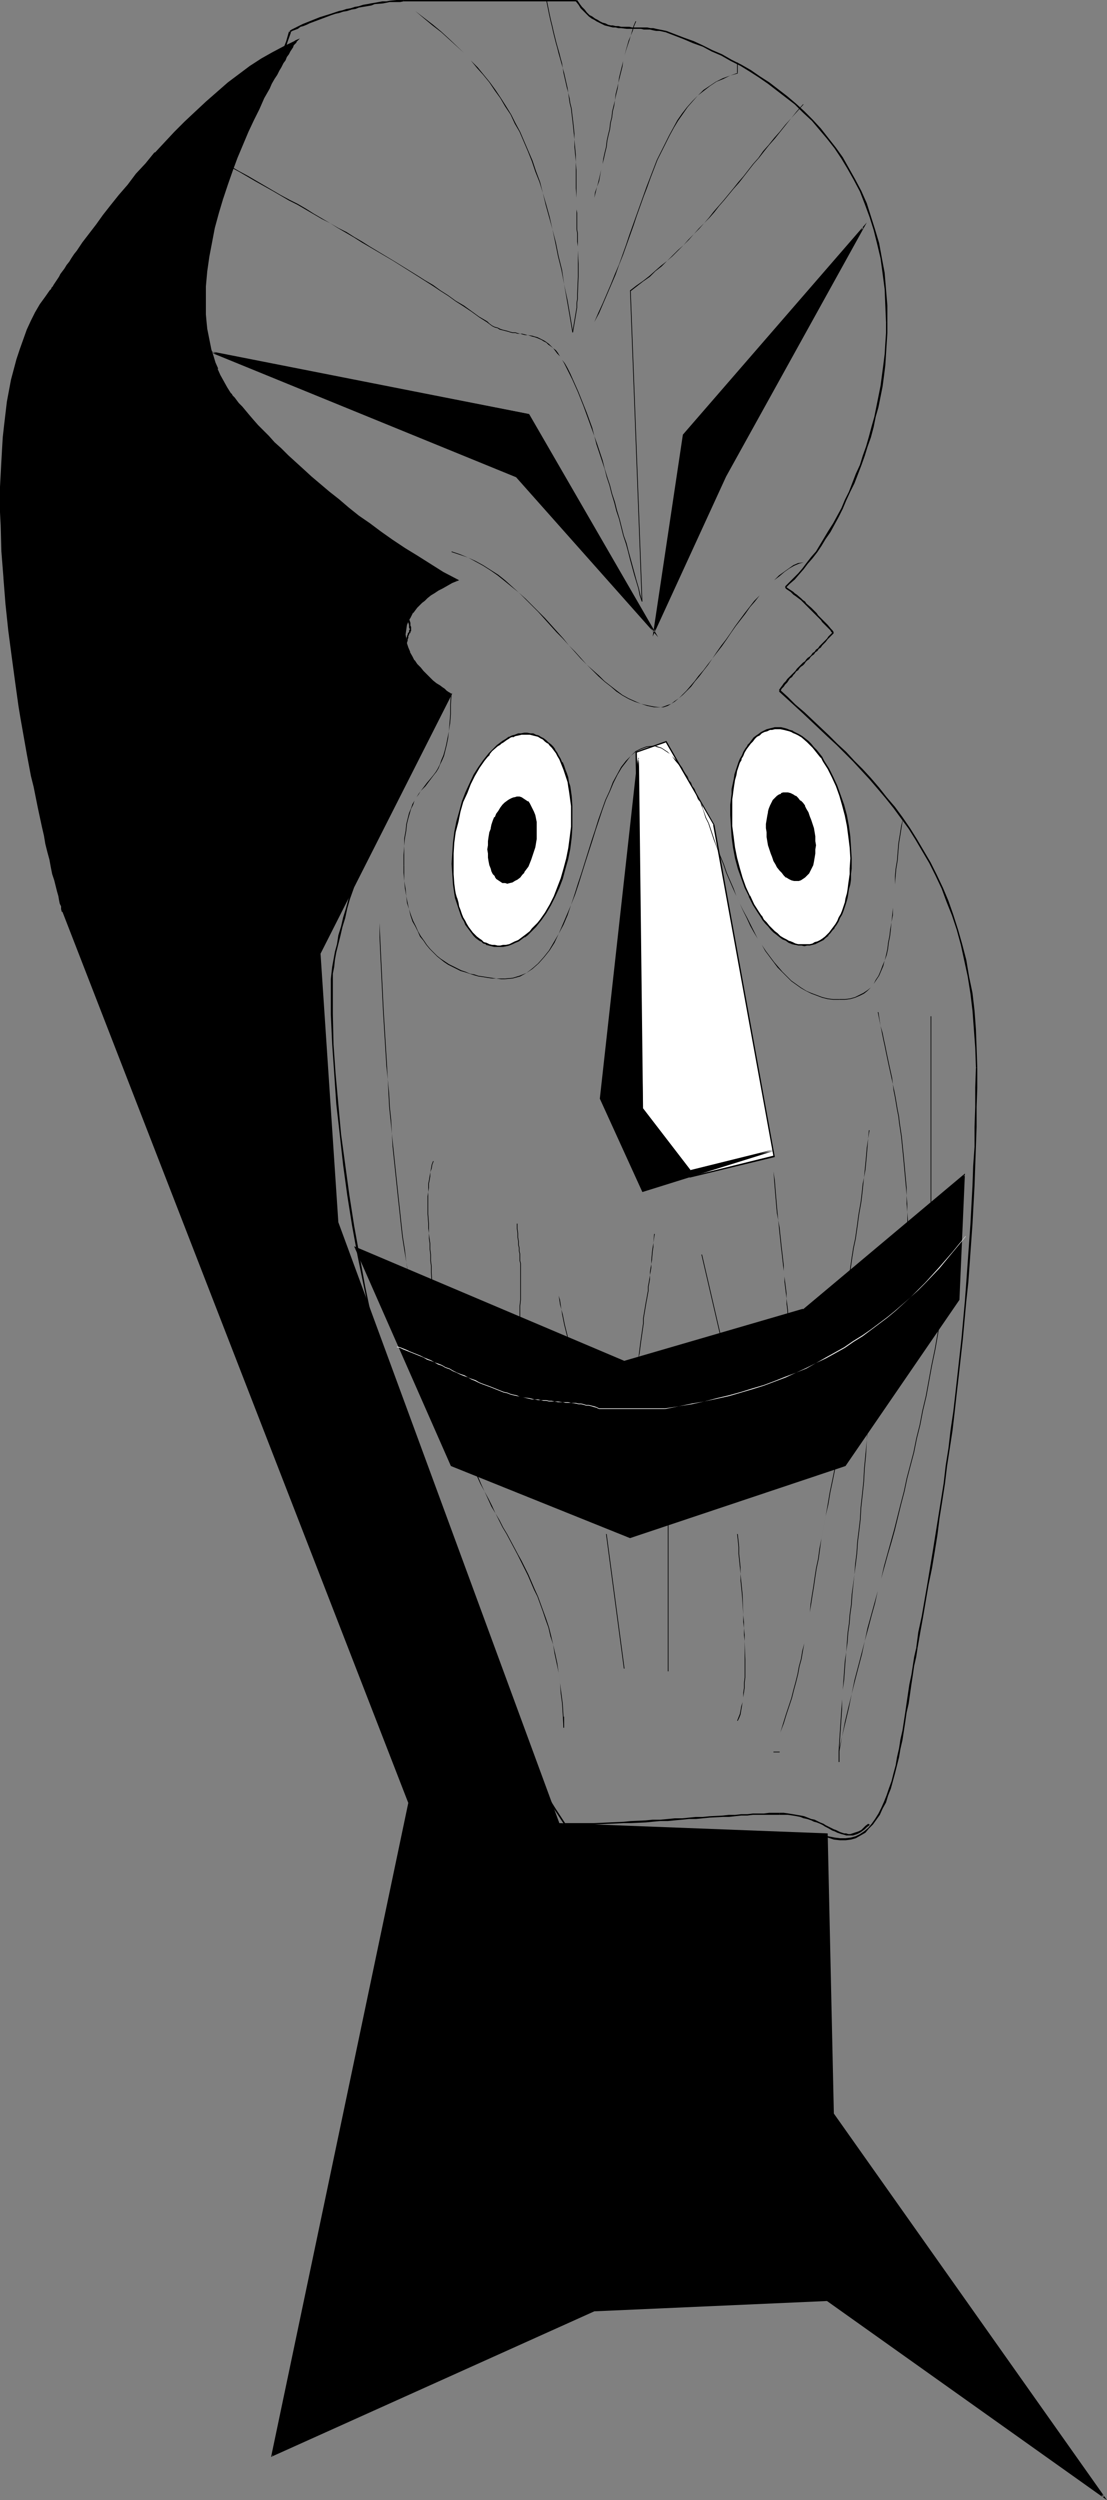 <?xml version="1.0" encoding="UTF-8" standalone="no"?>
<svg
   version="1.0"
   width="68.949mm"
   height="155.668mm"
   id="svg84"
   sodipodi:docname="Mask 24.wmf"
   xmlns:inkscape="http://www.inkscape.org/namespaces/inkscape"
   xmlns:sodipodi="http://sodipodi.sourceforge.net/DTD/sodipodi-0.dtd"
   xmlns="http://www.w3.org/2000/svg"
   xmlns:svg="http://www.w3.org/2000/svg">
  <rect width="100%" height="100%" fill="#808080" stroke="none"/>
  <sodipodi:namedview
     id="namedview84"
     pagecolor="#ffffff"
     bordercolor="#000000"
     borderopacity="0.25"
     inkscape:showpageshadow="2"
     inkscape:pageopacity="0.0"
     inkscape:pagecheckerboard="0"
     inkscape:deskcolor="#d1d1d1"
     inkscape:document-units="mm" />
  <defs
     id="defs1">
    <pattern
       id="WMFhbasepattern"
       patternUnits="userSpaceOnUse"
       width="6"
       height="6"
       x="0"
       y="0" />
  </defs>
  <path
     style="fill:#000000;fill-opacity:1;fill-rule:evenodd;stroke:none"
     d="m 69.632,9.695 -2.746,1.293 -2.585,1.454 -2.746,1.454 -2.585,1.778 -2.585,1.939 -2.585,1.939 -2.585,2.262 -2.585,2.262 -2.585,2.262 -2.423,2.424 -2.423,2.424 -2.262,2.424 -2.423,2.424 -2.1,2.585 -2.262,2.424 -1.939,2.424 -2.1,2.585 -1.939,2.262 -1.777,2.424 -1.616,2.262 -1.616,2.101 -1.454,2.101 -1.454,1.778 -0.646,0.97 -0.646,0.808 -0.485,0.97 -0.646,0.808 -0.485,0.646 -0.485,0.646 -0.485,0.646 -0.323,0.646 -0.323,0.646 -0.323,0.485 -0.323,0.485 -0.323,0.323 -0.162,0.323 -0.323,0.323 v 0.323 l -0.162,0.162 v 0 h -0.162 l -1.131,1.778 -1.292,1.778 -1.131,1.939 -0.969,1.939 -0.969,2.101 -0.808,2.101 -0.808,2.262 -0.808,2.424 -0.646,2.424 -0.485,2.424 -0.646,2.585 -0.323,2.747 -0.485,2.585 -0.323,2.747 -0.323,2.909 -0.162,2.747 -0.162,2.909 -0.162,3.07 v 2.909 l -0.162,2.909 0.162,3.07 v 3.07 l 0.323,6.14 0.323,6.14 0.485,6.302 0.646,6.14 0.808,6.14 0.808,5.979 0.969,5.817 0.323,2.747 0.646,2.909 0.485,2.747 0.485,2.747 0.485,2.585 0.485,2.585 0.485,2.585 0.485,2.424 0.485,2.424 0.485,2.262 0.485,2.101 0.485,2.101 0.485,2.101 0.323,1.939 0.485,1.778 0.323,1.778 0.485,1.454 0.323,1.616 0.323,1.293 0.323,1.293 0.323,0.97 0.162,1.131 0.323,0.808 0.162,0.646 0.162,0.485 v 0.485 l 0.162,0.162 v 0.162 l 81.426,209.745 -32.312,153.512 75.933,-34.096 54.768,-2.424 65.108,46.215 -63.654,-90.168 -1.454,-65.768 -63.169,-2.424 -52.022,-141.554 -4.201,-63.344 30.858,-60.92 v 0 l -0.162,-0.162 -0.323,-0.162 -0.485,-0.323 -0.646,-0.485 -0.485,-0.323 -0.646,-0.485 -0.808,-0.485 -0.646,-0.646 -0.808,-0.808 -0.808,-0.646 -0.808,-0.808 -0.646,-0.808 -0.808,-0.808 -0.646,-0.97 -0.485,-0.97 -0.646,-0.97 -0.323,-0.97 -0.323,-1.131 -0.323,-1.131 v -0.97 -1.131 l 0.323,-1.131 0.485,-1.131 0.323,-0.646 0.323,-0.646 0.323,-0.485 0.485,-0.646 0.485,-0.485 0.485,-0.646 0.646,-0.646 0.646,-0.485 0.808,-0.646 0.646,-0.646 0.969,-0.485 0.969,-0.646 0.969,-0.485 0.969,-0.646 1.131,-0.646 1.292,-0.485 -3.231,-1.778 -3.231,-1.939 -2.908,-1.939 -3.07,-1.778 -2.746,-1.939 -2.746,-1.939 -2.746,-1.939 -2.423,-1.778 -2.585,-1.939 -2.262,-1.939 -2.262,-1.778 -2.1,-1.778 -2.1,-1.778 -1.939,-1.778 -1.777,-1.616 -1.777,-1.616 -1.616,-1.616 -1.616,-1.454 -1.292,-1.454 -1.292,-1.454 -1.292,-1.293 -1.131,-1.131 -0.969,-1.131 -0.808,-0.97 -0.808,-0.97 -0.808,-0.808 -0.485,-0.808 -0.485,-0.485 -0.485,-0.485 -0.162,-0.323 -0.162,-0.162 -0.162,-0.162 -0.808,-1.293 -0.808,-1.454 -0.808,-1.454 -0.646,-1.454 L 50.568,85.32 50.083,83.866 49.598,82.25 49.275,80.634 48.952,79.018 48.629,77.402 48.468,75.786 48.306,74.17 V 72.393 L 48.144,70.777 48.306,68.999 v -1.616 l 0.323,-3.555 0.485,-3.393 0.485,-3.393 0.808,-3.555 0.969,-3.393 0.969,-3.393 0.969,-3.232 1.292,-3.232 1.131,-3.232 1.292,-3.07 1.292,-2.909 1.292,-2.747 1.292,-2.747 1.131,-2.424 0.646,-1.293 0.646,-1.131 0.485,-1.131 0.646,-0.97 0.646,-1.131 0.485,-0.808 0.485,-0.97 0.485,-0.808 0.485,-0.808 0.323,-0.808 0.485,-0.646 0.323,-0.485 0.323,-0.646 0.323,-0.485 0.162,-0.323 0.323,-0.323 0.162,-0.323 0.162,-0.162 z"
     id="path1" />
  <path
     style="fill:#000000;fill-opacity:1;fill-rule:evenodd;stroke:none"
     d="m 70.601,9.049 -3.716,1.778 -2.746,1.454 -2.585,1.454 -2.746,1.778 v 0 l -2.585,1.939 -2.585,1.939 -2.585,2.262 -2.585,2.262 v 0 l -2.423,2.262 -2.585,2.424 -2.423,2.424 -2.262,2.424 -2.262,2.424 h -0.162 l -2.1,2.585 -2.262,2.424 -1.939,2.585 -2.1,2.424 -1.939,2.424 -1.777,2.262 -1.616,2.262 -1.616,2.101 -1.616,2.101 -1.292,1.939 v 0 l -0.646,0.808 v 0 l -0.646,0.97 v 0 l -0.485,0.808 -0.646,0.808 -0.485,0.808 -0.485,0.646 -0.485,0.646 -0.323,0.646 -0.323,0.485 -0.323,0.485 -0.323,0.485 -0.323,0.485 -0.162,0.323 -0.323,0.323 v 0.162 l -0.162,0.162 v 0.162 -0.162 0.162 H 11.794 l -1.131,1.616 v 0 L 9.37,71.585 8.239,73.524 7.27,75.463 v 0 l -0.969,2.101 v 0 l -0.808,2.262 -0.808,2.262 -0.808,2.424 -0.646,2.424 v 0 L 2.585,89.36 2.1,91.945 1.616,94.531 1.292,97.278 0.969,100.025 0.646,102.934 v 0 l -0.162,2.747 -0.162,2.909 -0.162,3.07 L 0,114.568 v 2.909 3.07 l 0.162,3.07 0.162,6.14 0.485,6.14 v 0.162 l 0.485,6.14 0.646,6.14 0.808,6.14 0.808,5.979 0.808,5.817 0.485,2.909 0.485,2.747 0.485,2.747 0.485,2.747 0.485,2.585 0.485,2.585 0.646,2.585 0.485,2.424 0.485,2.424 0.485,2.262 0.485,2.262 0.485,2.101 0.323,1.939 0.485,1.939 0.485,1.778 0.323,1.778 0.323,1.616 0.485,1.454 v 0 l 0.323,1.293 v 0 l 0.323,1.293 v 0 l 0.323,1.131 v 0 l 0.162,0.97 v 0 l 0.162,0.808 0.323,0.646 v 0 0.646 l 0.162,0.646 h 0.162 v 0 l 81.426,209.745 v -0.162 L 63.816,578.173 139.91,543.916 v 0 l 54.768,-2.424 v 0 l 65.916,46.861 -64.3,-90.976 v 0 l -1.454,-65.929 -63.331,-2.424 h 0.162 L 79.648,287.632 v 0 l -4.201,-63.344 v 0.162 l 31.019,-61.243 h -0.323 l -0.162,-0.162 -0.323,-0.162 -0.485,-0.323 -0.485,-0.485 v 0 l -0.485,-0.323 -0.646,-0.485 -0.808,-0.485 -0.808,-0.646 v 0 l -0.646,-0.646 -0.808,-0.808 -0.808,-0.808 v 0 l -0.646,-0.808 -0.808,-0.808 -0.646,-0.97 v 0.162 l -0.485,-0.97 -0.646,-1.131 0.162,0.162 -0.485,-1.131 -0.323,-0.97 v 0 l -0.162,-1.131 v 0 l -0.162,-0.97 0.162,-1.131 v 0 l 0.162,-1.131 v 0 l 0.485,-1.131 v 0 l 0.323,-0.485 0.323,-0.646 0.323,-0.646 v 0.162 l 0.485,-0.646 0.485,-0.646 v 0 l 0.485,-0.485 0.646,-0.646 v 0 l 0.646,-0.485 0.646,-0.646 0.808,-0.646 v 0 l 0.808,-0.485 0.969,-0.646 0.969,-0.485 1.131,-0.646 1.131,-0.646 1.616,-0.646 -3.716,-1.939 -3.07,-1.939 -3.07,-1.939 -2.908,-1.778 -2.908,-1.939 -2.746,-1.939 -2.585,-1.939 v 0 l -2.585,-1.778 -2.423,-1.939 -2.262,-1.939 -2.262,-1.778 -2.1,-1.778 -2.1,-1.778 v 0 l -1.939,-1.778 -1.777,-1.616 -1.777,-1.616 -1.616,-1.616 -1.616,-1.454 -1.292,-1.454 -1.454,-1.454 -1.131,-1.131 -1.131,-1.293 -0.969,-1.131 v 0 L 57.838,96.631 57.03,95.662 56.222,94.854 55.738,94.208 55.253,93.561 54.768,93.076 54.607,92.753 v 0 l -0.162,-0.162 v 0 L 54.284,92.43 v 0 l -0.808,-1.293 -0.808,-1.454 -0.808,-1.454 v 0 L 51.214,86.774 h 0.162 l -0.646,-1.454 -0.485,-1.616 -0.485,-1.454 v 0 l -0.323,-1.616 -0.323,-1.616 -0.323,-1.616 -0.162,-1.616 -0.162,-1.778 v 0.162 -1.778 -1.616 -1.778 -1.616 0 l 0.323,-3.555 0.485,-3.393 0.646,-3.393 0.646,-3.393 0.969,-3.555 v 0 l 0.969,-3.232 -0.485,-0.162 -0.969,3.393 v 0 l -0.808,3.393 -0.808,3.393 -0.646,3.555 -0.323,3.393 -0.323,3.393 v 0.162 l -0.162,1.616 v 1.778 1.616 l 0.162,1.778 v 0 l 0.162,1.616 0.162,1.616 0.162,1.616 0.323,1.616 0.485,1.616 v 0 l 0.323,1.616 0.485,1.454 0.646,1.616 v 0 l 0.646,1.454 v 0 l 0.808,1.454 0.808,1.454 0.808,1.454 h 0.162 v 0 l 0.162,0.323 v 0 l 0.162,0.323 0.485,0.485 0.485,0.485 0.485,0.808 0.808,0.808 0.646,0.808 0.969,1.131 v 0 l 0.969,1.131 1.131,1.131 1.292,1.293 1.292,1.454 1.454,1.454 1.454,1.454 1.616,1.616 1.777,1.616 1.777,1.616 1.939,1.778 v 0 l 2.1,1.778 2.1,1.778 2.262,1.778 2.423,1.939 2.423,1.939 2.423,1.778 h 0.162 l 2.585,1.939 2.746,1.939 2.908,1.939 2.908,1.778 3.07,1.939 3.07,1.939 3.231,1.778 v -0.323 l -1.131,0.485 -1.131,0.646 -1.131,0.646 -0.969,0.485 -0.969,0.646 -0.808,0.485 v 0 l -0.808,0.646 -0.808,0.646 -0.646,0.485 v 0.162 l -0.646,0.485 -0.485,0.646 v 0 l -0.485,0.485 -0.485,0.646 v 0 l -0.323,0.646 -0.323,0.485 -0.323,0.646 v 0 l -0.485,1.131 v 0.162 l -0.323,1.131 v 0 1.131 0.97 0.162 l 0.162,0.97 v 0.162 l 0.485,0.97 0.323,0.97 v 0.162 l 0.646,0.97 0.485,0.97 v 0 l 0.646,0.808 0.808,0.97 0.646,0.808 v 0 l 0.808,0.808 0.808,0.646 0.808,0.808 v 0 l 0.646,0.646 0.808,0.485 0.646,0.485 0.646,0.485 v 0 l 0.485,0.323 0.485,0.323 0.323,0.162 0.162,0.162 h 0.162 l -0.162,-0.323 -30.858,61.081 4.201,63.505 52.022,141.554 63.331,2.424 -0.162,-0.162 1.454,65.929 63.654,90.168 0.323,-0.323 -65.108,-46.215 -54.93,2.424 -75.933,34.096 0.162,0.323 L 96.612,424.338 15.025,214.431 v 0 0 0 l -0.162,-0.646 -0.162,-0.485 v -0.162 l -0.162,-0.646 -0.323,-0.808 v 0 l -0.162,-0.97 v 0 l -0.323,-1.131 v 0.162 l -0.323,-1.293 v 0 l -0.323,-1.454 v 0 l -0.323,-1.454 -0.323,-1.616 -0.485,-1.616 -0.485,-1.778 -0.323,-1.939 L 10.663,196.495 10.178,194.394 9.694,192.293 9.209,189.87 8.724,187.607 8.239,185.183 7.755,182.598 7.27,180.013 6.785,177.427 6.301,174.68 5.816,171.933 5.331,169.024 4.847,166.277 3.877,160.298 3.07,154.32 2.423,148.341 1.777,142.2 1.131,135.898 v 0 l -0.323,-6.14 -0.323,-6.14 v -3.07 -3.07 -2.909 -2.909 l 0.162,-3.07 0.162,-2.909 0.323,-2.747 v 0 l 0.162,-2.747 0.323,-2.747 0.485,-2.747 0.485,-2.747 0.485,-2.424 0.646,-2.585 v 0 l 0.646,-2.424 0.646,-2.262 0.808,-2.262 0.808,-2.262 v 0 l 0.969,-2.101 v 0 L 8.563,73.686 9.694,71.908 10.986,69.969 v 0.162 l 1.131,-1.778 v 0 h 0.162 v -0.162 l 0.162,-0.162 0.162,-0.162 0.162,-0.323 0.162,-0.323 0.323,-0.485 0.323,-0.323 0.323,-0.646 0.323,-0.485 0.323,-0.646 0.485,-0.646 0.485,-0.646 0.485,-0.808 0.646,-0.808 0.485,-0.808 v 0 l 0.646,-0.808 v 0 l 0.646,-0.97 v 0 l 1.454,-1.939 1.454,-1.939 1.616,-2.101 1.616,-2.262 1.777,-2.424 1.939,-2.262 2.1,-2.585 1.939,-2.424 2.262,-2.424 2.1,-2.585 v 0 l 2.262,-2.424 2.423,-2.585 2.423,-2.424 2.423,-2.262 2.585,-2.424 v 0.162 l 2.423,-2.262 2.585,-2.262 2.746,-1.939 2.585,-1.939 v 0 l 2.585,-1.778 2.746,-1.454 2.585,-1.454 2.746,-1.293 -0.323,-0.323 z"
     id="path2" />
  <path
     style="fill:#000000;fill-opacity:1;fill-rule:evenodd;stroke:none"
     d="m 52.507,46.861 1.131,-3.393 1.131,-3.232 1.131,-3.07 1.292,-3.07 1.292,-3.07 v 0 l 1.292,-2.747 v 0 l 1.292,-2.585 1.131,-2.585 0.646,-1.131 0.646,-1.131 0.485,-1.131 0.646,-1.131 0.646,-0.97 0.485,-0.97 0.485,-0.808 0.485,-0.97 0.485,-0.646 0.323,-0.808 0.485,-0.646 0.323,-0.646 0.323,-0.485 0.323,-0.485 0.162,-0.485 0.323,-0.323 0.162,-0.162 0.162,-0.162 v -0.162 0 L 70.601,9.049 69.47,9.534 v 0 L 69.309,9.695 v 0.323 l -0.162,0.162 -0.323,0.323 -0.162,0.485 -0.323,0.485 -0.323,0.485 -0.323,0.646 -0.485,0.646 -0.323,0.646 -0.485,0.808 -0.485,0.808 -0.485,0.97 -0.485,0.97 -0.646,0.97 -0.646,1.131 -0.485,1.131 -0.646,1.131 -0.646,1.131 -1.131,2.585 -1.292,2.585 v 0 l -1.292,2.909 v 0 l -1.292,2.909 -1.292,3.07 -1.292,3.07 -1.131,3.232 -1.131,3.393 z"
     id="path3" />
  <path
     style="fill:#000000;fill-opacity:1;fill-rule:evenodd;stroke:none"
     d="m 204.372,429.186 v 0 l -0.646,0.485 -0.485,0.485 -0.485,0.485 -0.646,0.323 -0.485,0.162 -0.485,0.162 -0.485,0.162 -0.485,0.162 h -0.485 l -0.485,-0.162 h -0.485 l -0.485,-0.162 -0.485,-0.162 -0.969,-0.485 -0.485,-0.162 -1.292,-0.646 -0.646,-0.323 -0.485,-0.323 -0.808,-0.323 -0.646,-0.323 -0.646,-0.323 -0.808,-0.162 -0.808,-0.323 -0.808,-0.323 -0.808,-0.162 -0.969,-0.162 -0.969,-0.162 -0.969,-0.162 -1.131,-0.162 h -0.969 v 0.485 h 0.969 0.969 l 1.131,0.162 0.969,0.162 0.808,0.162 0.808,0.323 0.808,0.162 0.969,0.323 0.646,0.323 0.646,0.162 0.808,0.323 0.646,0.323 0.485,0.323 0.646,0.323 1.131,0.646 0.485,0.162 0.646,0.323 0.485,0.162 0.485,0.162 0.646,0.162 0.485,0.162 h 0.485 0.485 0.646 l 0.485,-0.162 0.485,-0.162 0.646,-0.323 0.485,-0.323 0.646,-0.485 0.485,-0.485 0.646,-0.485 v -0.162 z"
     id="path4" />
  <path
     style="fill:#000000;fill-opacity:1;fill-rule:evenodd;stroke:none"
     d="m 183.531,426.601 h -2.423 l -1.292,0.162 h -1.292 -1.292 l -1.292,0.162 h -1.454 l -1.454,0.162 h -1.454 l -1.454,0.162 -3.07,0.162 -1.616,0.162 h -1.616 l -1.616,0.162 -1.616,0.162 h -1.777 l -1.616,0.162 -1.777,0.162 h -1.777 l -1.616,0.162 -3.554,0.162 -1.616,0.162 -3.554,0.162 -3.554,0.162 h -3.393 -1.777 -1.616 v 0.485 l 1.616,-0.162 h 1.777 3.393 l 3.554,-0.162 3.554,-0.162 h 1.616 l 3.554,-0.162 1.616,-0.162 1.777,-0.162 h 1.777 l 1.616,-0.162 1.777,-0.162 1.616,-0.162 h 1.616 l 1.616,-0.162 1.616,-0.162 3.07,-0.162 h 1.454 l 1.454,-0.162 1.454,-0.162 h 1.454 l 1.292,-0.162 h 1.292 1.292 1.292 2.423 z"
     id="path5" />
  <path
     style="fill:#000000;fill-opacity:1;fill-rule:evenodd;stroke:none"
     d="m 133.124,429.186 -2.423,-3.717 -2.423,-3.878 -2.262,-4.201 -2.423,-4.525 -2.423,-4.686 -2.423,-4.848 -2.423,-5.171 -2.262,-5.333 -2.423,-5.494 -4.524,-11.635 -2.262,-5.979 -2.262,-6.302 -2.1,-6.302 -2.1,-6.464 -1.939,-6.625 -1.939,-6.787 -1.939,-6.787 -1.777,-6.787 -1.616,-6.948 -1.777,-7.11 -1.454,-6.948 -1.292,-7.11 -1.292,-7.11 -1.131,-7.272 -0.969,-7.11 -0.969,-7.11 -0.646,-7.11 -0.646,-7.11 -0.485,-6.948 -0.162,-7.11 v -6.948 h -0.485 v 6.948 l 0.323,7.11 0.485,6.948 0.485,7.11 0.808,7.11 0.808,7.272 0.969,7.11 1.131,7.11 1.292,7.11 1.454,7.11 1.454,7.11 1.616,6.948 1.616,6.948 1.777,6.948 1.939,6.787 1.939,6.787 2.1,6.625 2.1,6.464 2.1,6.302 2.262,6.14 2.1,6.14 4.685,11.635 2.423,5.494 2.262,5.333 2.423,5.171 2.423,4.848 2.423,4.686 2.423,4.525 2.262,4.201 2.423,3.878 2.423,3.717 z"
     id="path6" />
  <path
     style="fill:#000000;fill-opacity:1;fill-rule:evenodd;stroke:none"
     d="m 78.356,231.722 v -1.293 -1.293 l 0.323,-1.616 0.162,-1.616 0.323,-1.778 0.485,-1.939 0.485,-1.939 0.485,-2.101 0.646,-2.101 0.485,-2.262 0.646,-2.262 0.808,-2.262 0.646,-2.262 0.808,-2.424 0.808,-2.424 0.808,-2.262 0.646,-2.424 0.808,-2.262 0.969,-2.262 1.616,-4.525 0.808,-2.101 0.808,-2.101 0.808,-1.939 0.808,-1.939 0.646,-1.616 0.646,-1.778 0.808,-1.454 0.646,-1.293 0.485,-1.293 0.646,-1.131 0.485,-0.808 -0.323,-0.162 -0.485,0.808 -0.646,1.131 -0.485,1.131 -0.646,1.454 -0.808,1.454 -0.646,1.778 -0.808,1.778 -0.808,1.778 -0.646,2.101 -0.969,1.939 -0.808,2.101 -1.616,4.525 -0.808,2.262 -0.808,2.424 -0.808,2.262 -0.808,2.424 -0.808,2.262 -0.646,2.424 -0.808,2.262 -0.646,2.262 -0.646,2.424 -0.646,2.101 -0.485,2.101 -0.646,2.101 -0.323,2.101 -0.485,1.778 -0.323,1.778 -0.323,1.778 -0.162,1.454 -0.162,1.454 v 1.293 z"
     id="path7" />
  <path
     style="fill:#000000;fill-opacity:1;fill-rule:evenodd;stroke:none"
     d="m 97.905,170.963 v 0 l 0.323,-0.485 0.162,-0.485 v -0.323 l 0.162,-0.485 v -0.485 l 0.162,-0.808 v -0.485 l -0.162,-0.808 -0.162,-0.485 v -0.485 l -0.162,-0.485 -0.323,-0.808 -0.162,-0.485 -0.162,-0.485 -0.162,-0.485 -0.323,-0.485 -0.162,-0.485 -0.162,-0.646 -0.162,-0.485 -0.323,-1.131 -0.162,-0.485 -0.162,-0.646 v -0.485 l -0.162,-0.646 -0.162,-1.293 v -0.646 -0.646 H 95.158 v 0.646 l 0.162,0.646 v 0.646 0.646 l 0.162,0.646 0.162,0.646 0.162,0.485 0.162,0.646 0.162,0.646 0.162,0.485 0.162,0.485 0.162,0.485 0.162,0.646 0.162,0.485 0.162,0.485 0.162,0.485 0.162,0.323 0.323,0.97 0.162,0.485 0.162,0.323 v 0.485 l 0.162,0.97 v 0.323 0.808 0.485 l -0.162,0.323 -0.162,0.323 -0.162,0.485 -0.162,0.485 v 0 z"
     id="path8" />
  <path
     style="fill:#000000;fill-opacity:1;fill-rule:evenodd;stroke:none"
     d="m 95.643,154.804 v -1.454 -0.646 l 0.162,-0.646 v -0.485 -0.323 l 0.162,-0.485 v -0.323 l 0.162,-0.323 v -0.162 -0.323 l 0.162,-0.162 v -0.162 l 0.162,-0.323 h 0.162 v -0.323 l 0.162,-0.162 v -0.162 -0.323 -0.323 -0.162 l -0.162,-0.323 v -0.323 -0.323 l -0.162,-0.485 -0.162,-0.485 -0.162,-0.485 -0.162,-0.485 -0.162,-0.646 -0.485,0.162 0.162,0.485 0.162,0.646 0.162,0.485 0.162,0.485 0.162,0.323 0.162,0.485 v 0.162 0.323 0.162 l 0.162,0.323 v 0.162 l -0.162,0.162 v 0.162 0.323 h -0.162 l -0.162,0.323 v 0.162 l -0.162,0.323 v 0.162 l -0.162,0.323 v 0.323 l -0.162,0.323 v 0.323 l -0.162,0.485 v 0.485 0.485 l -0.162,0.808 v 1.454 z"
     id="path9" />
  <path
     style="fill:#000000;fill-opacity:1;fill-rule:evenodd;stroke:none"
     d="m 95.643,144.139 v 0 l 0.162,-0.162 0.323,-0.162 0.162,-0.162 0.323,-0.162 0.162,-0.162 0.323,-0.162 0.323,-0.162 0.485,-0.323 0.162,-0.162 0.323,-0.162 0.162,-0.162 0.323,-0.162 0.162,-0.323 0.323,-0.162 0.162,-0.162 0.646,-0.646 0.323,-0.162 0.323,-0.162 0.162,-0.162 0.485,-0.485 0.323,-0.162 0.162,-0.162 0.485,-0.485 0.323,-0.162 0.162,-0.162 0.323,-0.162 0.162,-0.162 h 0.162 l -0.323,-0.323 h 0.162 l -0.323,0.162 -0.323,0.162 -0.323,0.162 -0.323,0.162 -0.323,0.485 -0.323,0.162 -0.323,0.162 -0.323,0.485 -0.323,0.162 -0.323,0.162 -0.162,0.162 -0.646,0.646 -0.323,0.162 -0.162,0.162 -0.323,0.323 -0.162,0.162 -0.323,0.162 -0.162,0.162 -0.323,0.162 -0.162,0.162 -0.323,0.162 -0.162,0.162 -0.323,0.162 -0.162,0.162 -0.323,0.162 -0.162,0.162 -0.323,0.162 -0.323,0.323 0.162,-0.162 z"
     id="path10" />
  <path
     style="fill:#000000;fill-opacity:1;fill-rule:evenodd;stroke:none"
     d="m 103.559,137.999 -1.454,-1.939 -1.777,-1.778 -1.616,-1.778 -1.939,-1.616 -1.939,-1.616 -2.1,-1.616 -2.1,-1.616 -2.262,-1.454 -2.262,-1.616 -2.262,-1.454 -2.423,-1.616 -4.685,-3.07 -2.262,-1.778 -2.423,-1.616 -2.262,-1.778 -2.262,-1.778 -2.262,-1.778 -2.1,-1.939 -2.1,-2.101 -1.939,-2.262 -1.777,-2.262 -1.777,-2.262 -1.616,-2.585 -1.454,-2.747 -1.292,-2.747 -1.131,-3.07 -0.969,-3.07 -0.646,-3.393 -0.646,-3.555 -0.323,-3.717 -0.162,-4.04 H 47.014 v 4.04 l 0.323,3.878 0.646,3.555 0.808,3.232 0.969,3.232 1.131,3.07 1.292,2.747 1.454,2.747 1.616,2.585 1.777,2.424 1.777,2.262 2.1,2.262 2.1,1.939 2.1,1.939 2.1,1.939 2.423,1.778 2.262,1.778 2.262,1.616 2.423,1.778 4.685,3.07 2.423,1.616 2.262,1.454 2.262,1.616 2.1,1.454 2.1,1.616 2.1,1.616 2.1,1.616 1.777,1.616 1.777,1.778 1.616,1.778 1.454,1.939 z"
     id="path11" />
  <path
     style="fill:#000000;fill-opacity:1;fill-rule:evenodd;stroke:none"
     d="m 47.337,68.353 v -2.747 l 0.162,-2.747 0.162,-2.424 0.323,-2.585 0.323,-2.262 0.323,-2.262 0.485,-2.101 0.485,-1.939 0.646,-1.939 0.646,-1.939 0.646,-1.778 0.646,-1.616 0.646,-1.778 0.808,-1.616 0.808,-1.454 0.808,-1.616 0.808,-1.616 0.808,-1.454 0.969,-1.616 0.808,-1.454 0.808,-1.616 0.969,-1.616 0.808,-1.454 1.777,-3.393 0.808,-1.778 0.808,-1.778 0.808,-1.939 0.808,-1.939 0.808,-1.939 0.646,-2.101 0.808,-2.262 -0.485,-0.162 -0.646,2.262 -0.808,2.101 -0.646,2.101 -0.808,1.778 -0.808,1.939 -0.808,1.778 -0.808,1.778 -1.777,3.232 -0.808,1.616 -0.969,1.616 -0.808,1.616 -0.969,1.454 -0.808,1.616 -0.808,1.454 -0.808,1.454 -0.808,1.616 -0.808,1.616 -0.808,1.616 -0.808,1.778 -0.646,1.616 -0.646,1.939 -0.646,1.778 -0.485,1.939 -0.485,2.101 -0.485,2.101 -0.485,2.262 -0.323,2.262 -0.162,2.424 -0.162,2.585 -0.162,2.747 v 2.747 z"
     id="path12" />
  <path
     style="fill:#000000;fill-opacity:1;fill-rule:evenodd;stroke:none"
     d="M 68.339,7.595 68.824,7.272 70.116,6.787 70.763,6.302 71.409,6.14 72.217,5.817 72.863,5.494 75.448,4.525 78.033,3.555 79.002,3.232 79.81,3.07 80.779,2.747 81.749,2.585 82.718,2.262 83.687,2.101 84.495,1.778 85.465,1.616 86.434,1.454 87.403,1.293 88.211,0.97 90.15,0.808 90.958,0.646 91.765,0.485 h 1.616 0.808 l 0.808,-0.162 v 0 V 0 0 H 94.189 93.381 L 91.765,0.162 90.958,0.323 H 89.988 L 88.211,0.646 87.242,0.808 86.434,0.97 85.465,1.131 84.495,1.454 83.526,1.616 82.556,1.939 81.587,2.101 80.618,2.424 79.81,2.585 78.841,2.909 77.871,3.232 75.286,4.04 72.863,5.009 72.055,5.333 71.247,5.656 70.601,5.979 69.955,6.302 68.662,6.948 68.178,7.272 Z"
     id="path13" />
  <path
     style="fill:#000000;fill-opacity:1;fill-rule:evenodd;stroke:none"
     d="M 94.996,0.323 H 135.709 V 0 H 94.996 Z"
     id="path14" />
  <path
     style="fill:#000000;fill-opacity:1;fill-rule:evenodd;stroke:none"
     d="m 135.548,0.323 0.646,0.808 0.485,0.808 0.646,0.646 0.646,0.646 0.646,0.646 0.646,0.485 0.646,0.323 0.485,0.323 0.646,0.323 0.646,0.323 0.646,0.323 0.646,0.162 0.646,0.162 0.646,0.162 h 0.646 l 0.646,0.162 h 0.646 l 1.292,0.162 h 0.646 0.646 0.808 0.646 0.646 l 0.646,0.162 h 1.454 l 0.646,0.162 0.808,0.162 h 0.808 l 1.454,0.323 v 0 l 0.162,-0.323 v 0 L 155.258,6.948 154.45,6.787 153.804,6.625 h -0.646 l -0.808,-0.162 h -0.808 -0.646 -0.646 -0.646 -0.808 l -0.646,-0.162 h -0.646 -1.292 l -0.646,-0.162 h -0.646 l -0.646,-0.162 h -0.485 L 143.141,5.817 142.495,5.494 141.848,5.333 141.202,5.009 140.718,4.686 140.071,4.363 139.425,3.878 138.779,3.555 138.133,2.909 137.648,2.262 137.002,1.616 136.517,0.97 135.871,0 Z"
     id="path15" />
  <path
     style="fill:#000000;fill-opacity:1;fill-rule:evenodd;stroke:none"
     d="m 156.712,7.595 2.1,0.808 2.1,0.808 2.262,0.97 2.262,0.808 2.1,1.131 2.262,0.97 2.262,1.293 2.262,1.131 2.1,1.293 2.262,1.454 2.1,1.454 2.1,1.616 2.1,1.616 2.1,1.616 1.939,1.939 2.1,1.939 1.777,2.101 1.777,2.101 1.777,2.262 1.616,2.424 1.454,2.424 1.454,2.585 1.454,2.747 1.131,2.909 1.131,3.07 0.969,3.07 0.808,3.232 0.808,3.393 0.485,3.555 0.485,3.717 0.162,3.878 0.162,3.878 h 0.323 v -3.878 l -0.323,-3.878 -0.323,-3.878 -0.646,-3.393 -0.646,-3.555 -0.969,-3.232 -0.969,-3.07 -0.969,-3.07 -1.292,-2.909 -1.454,-2.747 -1.454,-2.585 -1.454,-2.585 -1.616,-2.262 -1.777,-2.262 -1.777,-2.262 -1.939,-2.101 -1.939,-1.939 -1.939,-1.778 -2.1,-1.778 -2.1,-1.616 -2.1,-1.616 -2.262,-1.454 -2.1,-1.454 -2.262,-1.293 -2.262,-1.131 -2.262,-1.293 -2.262,-0.97 -2.262,-1.131 -2.1,-0.97 -2.262,-0.808 -2.1,-0.808 -2.1,-0.808 z"
     id="path16" />
  <path
     style="fill:#000000;fill-opacity:1;fill-rule:evenodd;stroke:none"
     d="m 208.572,75.786 v 2.585 l -0.162,2.424 -0.162,2.585 -0.323,2.585 -0.323,2.424 -0.323,2.424 -0.485,2.424 -0.485,2.424 -0.485,2.424 -0.646,2.262 -0.646,2.424 -0.646,2.262 -0.808,2.262 -0.646,2.101 -0.969,2.101 -0.808,2.101 -0.808,2.101 -0.969,1.939 -0.808,1.939 -0.969,1.778 -0.969,1.778 -1.131,1.778 -0.969,1.616 -0.969,1.616 -0.969,1.616 -1.131,1.293 -1.131,1.454 -0.969,1.293 -0.969,1.131 -1.131,1.131 -0.969,0.97 -0.969,0.97 v 0 l 0.162,0.323 v 0 l 0.969,-0.97 1.131,-0.97 0.969,-1.131 1.131,-1.293 0.969,-1.293 1.131,-1.293 1.131,-1.454 0.969,-1.454 0.969,-1.616 1.131,-1.616 0.969,-1.778 0.969,-1.778 0.969,-1.939 0.808,-1.939 0.969,-2.101 0.969,-1.939 0.808,-2.101 0.808,-2.101 0.808,-2.262 0.646,-2.101 0.808,-2.262 0.646,-2.424 0.485,-2.424 0.646,-2.262 0.485,-2.424 0.485,-2.424 0.323,-2.424 0.323,-2.585 0.162,-2.585 0.162,-2.585 0.162,-2.424 v -2.585 z"
     id="path17" />
  <path
     style="fill:#000000;fill-opacity:1;fill-rule:evenodd;stroke:none"
     d="m 184.823,138.322 v 0 l 0.323,0.323 0.485,0.323 0.485,0.323 0.323,0.323 0.323,0.323 0.485,0.323 1.292,0.97 0.323,0.323 0.323,0.323 0.323,0.323 1.131,1.131 0.323,0.323 0.323,0.323 0.323,0.323 0.323,0.323 0.323,0.323 0.323,0.323 0.323,0.323 0.323,0.323 0.323,0.485 0.323,0.323 0.323,0.323 0.323,0.323 0.969,0.97 0.162,0.323 0.323,0.323 v 0 l 0.323,-0.162 v 0 l -0.323,-0.485 -0.323,-0.323 -0.808,-0.97 -0.323,-0.323 -0.323,-0.323 -0.323,-0.323 -0.323,-0.323 -0.323,-0.323 -0.323,-0.323 -0.323,-0.323 -0.323,-0.485 -0.323,-0.323 -0.323,-0.323 -0.323,-0.323 -0.323,-0.323 -1.131,-0.97 -0.323,-0.485 -0.485,-0.323 -0.323,-0.323 -1.131,-0.97 -0.485,-0.323 -0.323,-0.323 -0.485,-0.323 -0.485,-0.323 -0.485,-0.323 -0.323,-0.323 v 0 z"
     id="path18" />
  <path
     style="fill:#000000;fill-opacity:1;fill-rule:evenodd;stroke:none"
     d="m 195.971,148.825 v 0 l -0.485,0.485 -0.485,0.485 -0.323,0.485 -0.485,0.485 -0.485,0.485 -0.323,0.323 -0.485,0.485 -0.323,0.485 -0.485,0.323 -0.323,0.485 -0.485,0.323 -0.323,0.485 -0.323,0.323 -0.485,0.323 -0.323,0.323 -0.323,0.485 -0.485,0.323 -0.323,0.323 -0.323,0.323 -0.485,0.485 -0.323,0.323 -0.323,0.485 -0.323,0.323 -0.485,0.485 -0.323,0.323 -0.485,0.485 -0.323,0.323 -0.323,0.485 -0.485,0.485 -0.323,0.485 -0.485,0.646 -0.323,0.485 v 0 l 0.323,0.323 v 0 l 0.323,-0.646 0.485,-0.485 0.323,-0.485 0.485,-0.485 0.323,-0.485 0.323,-0.485 0.485,-0.323 0.323,-0.485 0.323,-0.323 0.323,-0.485 0.485,-0.323 0.323,-0.485 0.323,-0.323 0.485,-0.323 0.323,-0.323 0.323,-0.485 0.323,-0.323 0.485,-0.323 0.323,-0.485 0.323,-0.323 0.485,-0.323 0.323,-0.485 0.485,-0.323 0.323,-0.485 0.485,-0.323 0.323,-0.485 0.485,-0.485 0.323,-0.323 0.485,-0.646 0.485,-0.485 0.485,-0.485 0.485,-0.485 v 0 z"
     id="path19" />
  <path
     style="fill:#000000;fill-opacity:1;fill-rule:evenodd;stroke:none"
     d="m 183.369,162.722 1.777,1.616 1.939,1.778 1.939,1.778 5.816,5.494 2.1,1.939 1.939,1.939 1.939,1.939 1.939,2.101 1.939,2.101 1.939,2.262 1.777,2.101 1.939,2.424 1.777,2.424 1.777,2.424 1.616,2.585 1.616,2.747 1.616,2.747 1.454,2.909 1.454,3.07 1.131,3.07 1.292,3.232 1.131,3.393 0.969,3.555 0.808,3.717 0.808,3.717 0.646,4.04 0.485,4.04 0.323,4.363 0.323,4.363 0.162,4.686 h 0.323 l -0.162,-4.686 -0.162,-4.363 -0.323,-4.363 -0.485,-4.201 -0.808,-3.878 -0.646,-3.878 -0.969,-3.717 -0.969,-3.393 -1.131,-3.555 -1.131,-3.232 -1.292,-3.07 -1.454,-3.07 -1.454,-2.909 -1.616,-2.747 -1.616,-2.747 -1.616,-2.585 -1.777,-2.585 -1.777,-2.424 -1.939,-2.262 -1.777,-2.262 -1.939,-2.262 -1.939,-2.101 -1.939,-1.939 -1.939,-2.101 -2.1,-1.939 -1.939,-1.939 -5.816,-5.494 -2.1,-1.778 -1.777,-1.778 -1.777,-1.616 z"
     id="path20" />
  <path
     style="fill:#000000;fill-opacity:1;fill-rule:evenodd;stroke:none"
     d="m 229.736,251.274 -0.162,4.686 v 4.525 l -0.162,4.686 v 4.686 l -0.323,4.525 -0.162,4.686 -0.485,9.049 -0.646,9.049 -0.323,4.525 -0.323,4.363 -0.808,8.888 -0.969,8.726 -0.485,4.363 -0.485,4.201 -0.646,4.363 -0.485,4.201 -0.646,4.04 -0.485,4.201 -0.646,4.04 -0.646,4.04 -0.646,4.04 -0.646,4.04 -0.646,3.878 -0.646,3.878 -1.292,7.433 -0.808,3.717 -0.485,3.717 h 0.323 l 0.646,-3.717 0.646,-3.555 1.292,-7.595 0.808,-3.878 0.646,-3.878 0.646,-4.04 0.485,-3.878 0.646,-4.04 0.646,-4.201 0.485,-4.04 0.646,-4.201 0.646,-4.201 0.485,-4.201 0.485,-4.363 0.485,-4.201 0.969,-8.726 0.808,-8.888 0.485,-4.525 0.323,-4.525 0.646,-9.049 0.485,-9.049 0.162,-4.686 0.162,-4.525 0.162,-4.686 v -4.686 l 0.162,-4.525 v -4.686 z"
     id="path21" />
  <path
     style="fill:#000000;fill-opacity:1;fill-rule:evenodd;stroke:none"
     d="m 215.681,387.819 -0.485,2.101 -0.323,2.101 -0.323,2.101 -0.485,2.262 -0.646,4.363 -0.323,2.262 -0.323,2.101 -0.323,2.101 -0.485,2.101 -0.323,2.101 -0.485,2.101 -0.323,1.939 -0.485,1.778 -0.485,1.939 -0.646,1.778 -0.485,1.454 -0.646,1.616 -0.646,1.454 -0.646,1.293 -0.808,1.293 -0.808,1.131 -0.808,0.97 -0.969,0.808 -0.969,0.646 -0.969,0.485 -1.131,0.323 -1.292,0.162 h -1.292 l -1.292,-0.162 -1.616,-0.323 -1.454,-0.485 -0.162,0.323 1.616,0.485 1.454,0.485 1.454,0.162 h 1.292 l 1.292,-0.162 1.131,-0.323 1.131,-0.646 1.131,-0.646 0.808,-0.97 0.969,-0.97 0.808,-1.131 0.808,-1.131 0.646,-1.454 0.808,-1.454 0.485,-1.616 0.646,-1.616 0.485,-1.778 0.485,-1.778 0.485,-1.939 0.485,-1.939 0.323,-1.939 0.485,-2.101 0.323,-2.101 0.323,-2.101 0.323,-2.262 0.485,-2.101 0.646,-4.525 0.323,-2.101 0.323,-2.262 0.485,-2.101 0.323,-2.101 z"
     id="path22" />
  <path
     style="fill:#ffffff;fill-opacity:1;fill-rule:evenodd;stroke:none"
     d="m 149.765,176.942 1.454,85.482 11.309,14.543 19.71,-4.848 -14.217,-78.049 -11.148,-19.553 z"
     id="path23" />
  <path
     style="fill:#000000;fill-opacity:1;fill-rule:evenodd;stroke:none"
     d="m 149.603,176.942 1.454,85.482 11.309,14.705 20.033,-4.848 -14.217,-78.21 -11.309,-19.714 -7.27,2.585 0.323,0.162 6.947,-2.424 h -0.162 l 11.309,19.553 -0.162,-0.162 14.217,78.049 v -0.162 l -19.549,4.848 0.162,0.162 -11.309,-14.705 v 0.162 l -1.454,-85.482 v 0.162 z"
     id="path24" />
  <path
     style="fill:#000000;fill-opacity:1;fill-rule:evenodd;stroke:none"
     d="m 150.25,178.397 -8.886,80.149 9.855,21.815 31.019,-9.695 -19.71,4.848 -11.309,-14.543 z"
     id="path25" />
  <path
     style="fill:#000000;fill-opacity:1;fill-rule:evenodd;stroke:none"
     d="m 150.411,178.397 h -0.323 l -8.886,80.149 10.017,21.976 31.019,-9.695 -0.162,-0.323 -19.549,4.848 0.162,0.162 -11.309,-14.705 v 0.162 l -0.969,-82.573 h -0.323 l 0.969,82.573 11.309,14.705 19.872,-4.848 -0.162,-0.323 -30.858,9.695 0.162,0.162 -9.855,-21.976 v 0.162 l 8.886,-79.988 -0.323,-0.162 z"
     id="path26" />
  <path
     style="fill:#ffffff;fill-opacity:1;fill-rule:evenodd;stroke:none"
     d="m 172.221,189.385 v -1.293 l 0.162,-1.293 0.162,-1.131 0.323,-2.262 0.323,-0.97 0.162,-0.97 0.323,-1.131 0.323,-0.808 0.323,-0.97 0.485,-0.808 0.323,-0.808 0.485,-0.646 0.485,-0.808 0.485,-0.646 0.485,-0.485 0.485,-0.646 0.646,-0.485 0.485,-0.323 0.646,-0.485 0.485,-0.323 0.646,-0.162 0.646,-0.323 0.646,-0.162 h 0.646 l 0.646,-0.162 0.808,0.162 h 0.646 l 0.646,0.162 0.808,0.323 0.646,0.323 0.646,0.323 0.808,0.323 0.646,0.485 1.454,1.131 0.646,0.646 0.646,0.646 0.646,0.808 0.646,0.808 0.646,0.808 0.485,0.808 1.131,1.939 0.969,1.939 0.969,2.101 0.808,2.262 0.808,2.262 0.485,2.424 0.485,2.424 0.485,2.424 0.162,2.585 0.162,2.585 v 2.424 l -0.162,1.293 -0.162,1.131 -0.162,1.293 -0.162,1.131 -0.162,0.97 -0.162,1.131 -0.323,0.97 -0.323,0.97 -0.323,0.97 -0.323,0.97 -0.485,0.808 -0.323,0.808 -0.485,0.646 -0.485,0.808 -0.485,0.646 -0.485,0.485 -0.485,0.646 -0.646,0.485 -0.485,0.485 -0.646,0.323 -0.485,0.323 -0.646,0.162 -0.646,0.323 -0.646,0.162 h -0.646 -0.646 -0.646 -0.808 l -0.646,-0.162 -0.808,-0.323 -0.646,-0.162 -0.808,-0.485 -0.646,-0.323 -0.646,-0.485 -0.808,-0.646 -0.646,-0.485 -0.646,-0.646 -0.646,-0.646 -0.646,-0.808 -0.646,-0.808 -0.485,-0.808 -0.646,-0.808 -1.131,-1.939 -0.969,-1.939 -0.969,-2.101 -0.808,-2.262 -0.646,-2.262 -0.646,-2.424 -0.485,-2.424 -0.485,-2.424 -0.162,-2.585 -0.162,-2.585 z"
     id="path27" />
  <path
     style="fill:#000000;fill-opacity:1;fill-rule:evenodd;stroke:none"
     d="m 172.383,189.385 v -1.293 0 l 0.162,-1.131 0.162,-1.293 0.323,-2.101 0.323,-1.131 v 0 l 0.162,-0.97 0.323,-0.97 0.323,-0.97 0.485,-0.808 h -0.162 l 0.485,-0.808 0.323,-0.808 0.485,-0.808 0.485,-0.646 v 0 l 0.485,-0.646 0.485,-0.485 v 0 l 0.485,-0.646 v 0 l 0.485,-0.485 0.646,-0.323 v 0 l 0.485,-0.485 0.646,-0.323 v 0 l 0.646,-0.162 0.646,-0.323 h -0.162 0.646 l 0.646,-0.162 v 0 h 0.646 0.808 -0.162 l 0.808,0.162 0.646,0.162 v 0 l 0.646,0.162 0.808,0.323 h -0.162 l 0.808,0.323 0.646,0.323 0.808,0.485 v 0 l 1.292,1.131 v 0 l 0.646,0.646 0.646,0.646 v 0 l 0.646,0.808 0.646,0.808 0.646,0.808 v -0.162 l 0.485,0.97 1.131,1.778 0.969,1.939 v 0 l 0.969,2.101 v 0 l 0.808,2.262 0.646,2.262 0.646,2.424 v 0 l 0.485,2.424 0.323,2.424 0.323,2.585 v 0 l 0.162,2.585 -0.162,2.424 v 1.293 0 l -0.162,1.131 -0.162,1.131 -0.162,1.293 -0.162,0.97 -0.323,1.131 v 0 l -0.162,0.97 -0.323,0.97 -0.323,0.97 -0.323,0.808 v 0 l -0.485,0.808 -0.323,0.808 -0.485,0.808 -0.485,0.646 v 0 l -0.485,0.646 -0.485,0.646 v 0 l -0.485,0.485 v 0 l -0.485,0.485 -0.646,0.485 v 0 l -0.485,0.323 -0.646,0.323 v 0 l -0.646,0.162 -0.485,0.323 v 0 l -0.646,0.162 h -0.646 v 0 h -0.646 -0.646 v 0 h -0.808 l -0.646,-0.162 v 0 l -0.646,-0.323 -0.808,-0.323 0.162,0.162 -0.808,-0.485 -0.646,-0.323 -0.808,-0.485 v 0 l -0.646,-0.646 -0.646,-0.485 v 0 l -0.646,-0.646 -0.646,-0.646 v 0 l -0.646,-0.808 -0.646,-0.646 -0.485,-0.97 v 0.162 l -0.646,-0.97 -1.131,-1.778 -0.969,-2.101 v 0.162 l -0.969,-2.101 v 0 l -0.808,-2.262 -0.646,-2.262 -0.646,-2.424 v 0 l -0.485,-2.424 -0.323,-2.585 -0.323,-2.424 v 0 -2.585 -2.424 h -0.485 v 2.424 l 0.162,2.585 v 0 l 0.162,2.585 0.323,2.424 0.485,2.585 v 0 l 0.646,2.424 0.808,2.262 0.808,2.262 v 0 l 0.969,1.939 v 0.162 l 0.969,1.939 1.131,1.778 0.646,0.97 v 0 l 0.485,0.808 0.646,0.808 0.646,0.646 v 0 l 0.646,0.808 0.646,0.646 v 0 l 0.646,0.485 0.808,0.646 v 0 l 0.646,0.485 0.808,0.323 0.646,0.485 v 0 l 0.808,0.323 0.646,0.162 h 0.162 l 0.646,0.162 h 0.646 0.162 l 0.646,0.162 0.646,-0.162 v 0 h 0.646 l 0.646,-0.162 v 0 l 0.646,-0.162 0.646,-0.323 v 0 l 0.646,-0.323 0.646,-0.323 v 0 l 0.485,-0.485 0.646,-0.485 v -0.162 l 0.485,-0.485 v 0 l 0.485,-0.646 0.485,-0.485 v -0.162 l 0.485,-0.646 0.485,-0.808 0.323,-0.808 0.485,-0.808 v 0 l 0.323,-0.808 0.323,-0.97 0.323,-0.97 0.323,-1.131 v 0 l 0.162,-0.97 0.162,-1.131 0.323,-1.131 0.162,-1.131 v -1.293 0 l 0.162,-1.293 v -2.424 l -0.162,-2.585 v 0 l -0.162,-2.585 -0.323,-2.424 -0.485,-2.585 v 0 l -0.646,-2.424 -0.808,-2.262 -0.808,-2.262 v 0 l -0.969,-2.101 v 0 l -0.969,-1.939 -1.131,-1.778 -0.485,-0.97 v 0 l -0.646,-0.808 -0.646,-0.808 -0.646,-0.646 v 0 l -0.646,-0.808 -0.646,-0.646 v 0 l -1.454,-1.131 v 0 l -0.808,-0.485 -0.646,-0.323 -0.646,-0.323 -0.162,-0.162 -0.646,-0.162 -0.808,-0.323 v 0 l -0.646,-0.162 -0.646,-0.162 v 0 h -0.808 -0.646 v 0 l -0.646,0.162 -0.646,0.162 v 0 l -0.646,0.162 -0.646,0.323 v 0 l -0.646,0.323 -0.646,0.485 v 0 l -0.485,0.323 -0.646,0.485 v 0 l -0.485,0.646 v 0 l -0.485,0.646 -0.485,0.485 v 0.162 l -0.485,0.646 -0.485,0.808 -0.323,0.808 -0.485,0.808 v 0 l -0.323,0.808 -0.323,0.97 -0.323,0.97 -0.323,0.97 v 0.162 l -0.162,0.97 -0.485,2.262 v 1.131 l -0.162,1.293 v 0 l -0.162,1.293 z"
     id="path28" />
  <path
     style="fill:#000000;fill-opacity:1;fill-rule:evenodd;stroke:none"
     d="m 180.623,193.909 v -0.97 l 0.162,-0.97 0.162,-0.808 0.323,-0.808 0.162,-0.808 0.323,-0.646 0.323,-0.485 0.485,-0.485 0.323,-0.485 0.485,-0.323 0.485,-0.162 0.646,-0.162 0.485,-0.162 0.485,0.162 h 0.646 l 0.485,0.323 0.646,0.323 0.485,0.485 0.646,0.485 0.485,0.646 0.485,0.646 0.323,0.808 0.485,0.808 0.323,0.808 0.323,0.97 0.323,0.808 0.162,0.97 0.323,0.97 0.162,0.97 v 1.131 0.97 0.97 0.97 l -0.162,0.97 -0.162,0.808 -0.162,0.808 -0.323,0.808 -0.323,0.646 -0.323,0.485 -0.485,0.485 -0.323,0.485 -0.485,0.323 -0.485,0.323 -0.646,0.162 h -0.485 -0.485 l -0.646,-0.162 -0.485,-0.323 -0.646,-0.323 -0.485,-0.485 -0.485,-0.485 -0.485,-0.646 -0.646,-0.646 -0.323,-0.808 -0.485,-0.808 -0.323,-0.808 -0.323,-0.808 -0.323,-0.97 -0.162,-0.97 -0.323,-0.97 -0.162,-0.97 v -1.131 -0.97 z"
     id="path29" />
  <path
     style="fill:#000000;fill-opacity:1;fill-rule:evenodd;stroke:none"
     d="m 180.784,193.909 v -0.97 0 l 0.162,-0.97 0.162,-0.808 v 0 l 0.323,-0.808 0.323,-0.646 h -0.162 l 0.323,-0.646 0.323,-0.646 v 0.162 l 0.485,-0.485 v 0 l 0.323,-0.485 v 0 l 0.485,-0.323 0.485,-0.162 v 0 l 0.485,-0.162 v 0 l 0.485,-0.162 v 0 l 0.485,0.162 0.646,0.162 -0.162,-0.162 0.646,0.323 0.485,0.323 v 0 l 0.485,0.485 v 0 l 0.646,0.485 h -0.162 l 0.646,0.646 0.485,0.646 v 0 l 0.323,0.808 0.485,0.646 v 0 l 0.323,0.808 0.323,0.97 0.323,0.97 v -0.162 l 0.162,0.97 0.162,0.97 0.162,1.131 v -0.162 l 0.162,1.131 v 0.97 0.97 0.97 0 l -0.162,0.97 -0.162,0.808 v 0 l -0.323,0.808 -0.162,0.646 v 0 l -0.323,0.646 -0.323,0.646 v 0 l -0.485,0.485 v 0 l -0.323,0.323 v 0 l -0.485,0.323 -0.485,0.323 v -0.162 l -0.485,0.162 v 0 l -0.485,0.162 -0.485,-0.162 v 0 l -0.485,-0.162 v 0.162 l -0.646,-0.323 v 0 l -0.485,-0.323 v 0 l -0.485,-0.485 v 0 l -0.646,-0.485 h 0.162 l -0.485,-0.646 v 0 l -0.646,-0.646 -0.323,-0.646 -0.485,-0.808 v 0 l -0.323,-0.808 v 0 l -0.323,-0.97 -0.323,-0.97 v 0.162 l -0.162,-0.97 -0.162,-0.97 -0.162,-1.131 -0.162,-0.97 v 0 -0.97 -0.97 h -0.485 v 0.97 l 0.162,0.97 v 0.162 0.97 l 0.162,0.97 0.162,0.97 0.323,0.97 v 0 l 0.323,0.97 0.323,0.808 v 0 l 0.323,0.97 v 0 l 0.485,0.808 0.323,0.646 0.646,0.808 v 0 l 0.485,0.485 v 0 l 0.485,0.646 v 0 l 0.485,0.485 h 0.162 l 0.485,0.323 v 0 l 0.646,0.323 v 0 l 0.646,0.162 h 0.485 0.646 l 0.485,-0.162 v 0 l 0.485,-0.323 0.485,-0.323 v 0 l 0.485,-0.485 v 0 l 0.485,-0.485 v 0 l 0.323,-0.646 0.323,-0.646 v 0 l 0.323,-0.646 0.162,-0.808 v 0 l 0.162,-0.97 0.162,-0.97 v 0 -0.97 l 0.162,-0.97 -0.162,-0.97 v -1.131 0 l -0.162,-0.97 -0.162,-0.97 -0.323,-0.97 v 0 l -0.323,-0.97 -0.323,-0.808 -0.323,-0.97 v 0 l -0.485,-0.808 -0.323,-0.646 v -0.162 l -0.485,-0.646 -0.485,-0.485 h -0.162 l -0.485,-0.646 v 0 l -0.485,-0.485 h -0.162 l -0.485,-0.323 -0.646,-0.323 -0.646,-0.162 h -0.485 -0.646 l -0.485,0.162 v 0.162 l -0.485,0.162 -0.485,0.323 v 0 l -0.485,0.485 v 0 l -0.485,0.485 v 0 l -0.323,0.646 -0.323,0.646 v 0 l -0.323,0.808 -0.162,0.646 v 0.162 l -0.162,0.808 -0.162,0.97 v 0 l -0.162,0.97 z"
     id="path30" />
  <path
     style="fill:#ffffff;fill-opacity:1;fill-rule:evenodd;stroke:none"
     d="m 106.467,203.282 0.162,-2.585 0.162,-2.424 0.323,-2.424 0.485,-2.424 0.646,-2.424 0.646,-2.262 0.808,-2.262 0.969,-2.101 0.969,-1.939 1.131,-1.778 1.131,-1.778 0.646,-0.808 0.646,-0.646 0.485,-0.646 1.454,-1.293 0.646,-0.485 0.646,-0.485 0.646,-0.485 0.808,-0.485 0.646,-0.323 0.808,-0.162 0.646,-0.162 0.808,-0.162 0.646,-0.162 h 0.646 l 0.646,0.162 0.646,0.162 0.646,0.162 0.646,0.162 0.646,0.323 0.485,0.323 0.646,0.485 0.485,0.485 0.646,0.485 0.485,0.485 0.485,0.646 0.485,0.646 0.323,0.808 0.485,0.646 0.323,0.808 0.485,0.808 0.323,0.97 0.323,0.97 0.162,0.97 0.323,0.97 0.162,0.97 0.323,1.131 v 1.131 l 0.323,2.424 v 1.131 1.293 2.424 l -0.323,2.585 -0.323,2.424 -0.485,2.424 -0.485,2.424 -0.808,2.262 -0.808,2.262 -0.808,2.101 -0.969,1.939 -1.131,1.778 -1.131,1.778 -0.646,0.646 -0.646,0.808 -0.646,0.646 -0.646,0.646 -0.646,0.646 -0.646,0.485 -1.454,0.97 -0.646,0.323 -0.808,0.323 -0.646,0.323 -0.808,0.162 -0.646,0.162 h -0.646 -0.646 -0.808 l -0.646,-0.162 -0.485,-0.162 -0.646,-0.323 -0.646,-0.162 -0.646,-0.485 -0.485,-0.323 -0.646,-0.485 -0.485,-0.485 -0.485,-0.646 -0.485,-0.485 -0.485,-0.646 -0.485,-0.808 -0.323,-0.808 -0.485,-0.646 -0.323,-0.97 -0.323,-0.808 -0.323,-0.97 -0.323,-0.97 -0.162,-0.97 -0.323,-1.131 -0.162,-0.97 -0.162,-1.131 -0.162,-2.424 v -1.131 z"
     id="path31" />
  <path
     style="fill:#000000;fill-opacity:1;fill-rule:evenodd;stroke:none"
     d="m 106.79,203.282 v -2.585 0.162 l 0.162,-2.585 0.323,-2.424 0.646,-2.424 0.485,-2.424 v 0 l 0.646,-2.262 0.969,-2.101 0.808,-2.101 v 0 l 0.969,-1.939 1.131,-1.939 1.131,-1.616 v 0 l 0.646,-0.808 0.646,-0.646 h -0.162 l 0.646,-0.808 1.292,-1.131 v 0 l 0.808,-0.485 h -0.162 l 0.808,-0.485 0.646,-0.485 0.808,-0.485 h -0.162 l 0.808,-0.323 v 0.162 l 0.646,-0.323 0.808,-0.162 v 0 l 0.646,-0.162 h 0.646 v 0 h 0.646 v 0 h 0.646 l 0.646,0.162 v 0 l 0.646,0.162 0.646,0.162 v 0 l 0.485,0.323 0.646,0.323 0.485,0.485 v 0 l 0.646,0.485 v -0.162 l 0.485,0.646 v 0 l 0.485,0.485 0.485,0.646 v 0 l 0.485,0.646 0.323,0.646 0.485,0.808 0.323,0.808 v 0 l 0.323,0.808 0.323,0.808 0.323,0.97 0.323,0.97 0.323,0.97 v 0 l 0.162,1.131 0.162,0.97 0.162,1.131 0.323,2.424 v 0 2.424 2.424 0 l -0.323,2.585 -0.323,2.424 -0.485,2.424 -0.646,2.424 v 0 l -0.646,2.262 -0.808,2.101 -0.808,2.101 v 0 l -0.969,1.939 -1.131,1.939 -1.131,1.616 v 0 l -0.646,0.808 -0.646,0.646 v 0 l -0.646,0.646 -0.485,0.646 v 0 l -0.808,0.646 -0.646,0.485 v 0 l -1.292,0.97 -0.808,0.323 v 0 l -0.646,0.323 v 0 l -0.646,0.323 -0.808,0.162 v 0 h -0.646 l -0.646,0.162 v 0 H 117.13 v 0 l -0.646,-0.162 h -0.646 v 0 l -0.646,-0.162 -0.646,-0.323 v 0 l -0.646,-0.162 -0.485,-0.485 v 0 l -0.485,-0.323 -0.646,-0.485 v 0 l -0.485,-0.485 -0.485,-0.485 v 0 l -0.485,-0.646 v 0 l -0.485,-0.646 -0.485,-0.808 -0.323,-0.646 -0.485,-0.808 v 0 l -0.323,-0.808 -0.323,-0.97 -0.323,-0.808 -0.162,-0.97 -0.323,-1.131 v 0.162 l -0.323,-1.131 -0.162,-0.97 -0.162,-1.293 -0.162,-2.262 v 0 -2.424 h -0.485 l 0.162,2.424 v 0 l 0.162,2.424 0.162,1.131 0.162,1.131 0.162,0.97 v 0 l 0.323,0.97 0.323,0.97 0.323,0.97 0.323,0.97 0.323,0.808 v 0 l 0.485,0.808 0.323,0.808 0.485,0.646 0.485,0.646 v 0 l 0.485,0.646 v 0 l 0.485,0.646 0.485,0.485 v 0 l 0.646,0.485 0.485,0.323 h 0.162 l 0.485,0.485 0.646,0.162 v 0.162 l 0.646,0.162 0.646,0.162 v 0 l 0.646,0.162 h 0.646 0.162 0.646 v 0 h 0.646 l 0.808,-0.162 v 0 l 0.646,-0.162 0.808,-0.323 v 0 l 0.646,-0.323 v 0 l 0.808,-0.323 1.292,-0.97 h 0.162 l 0.646,-0.485 0.646,-0.646 v 0 l 0.646,-0.646 0.646,-0.646 v 0 l 0.646,-0.808 0.646,-0.808 v 0 l 1.131,-1.616 1.131,-1.939 0.969,-1.939 v 0 l 0.969,-2.101 0.808,-2.101 0.646,-2.424 v 0 l 0.646,-2.262 0.485,-2.424 0.323,-2.585 0.162,-2.424 v -0.162 -2.424 -2.424 -0.162 l -0.162,-2.262 -0.162,-1.131 -0.162,-1.131 -0.323,-0.97 v 0 l -0.162,-1.131 -0.323,-0.97 -0.323,-0.808 -0.323,-0.97 -0.323,-0.808 h -0.162 l -0.323,-0.808 -0.485,-0.808 -0.323,-0.646 -0.485,-0.646 v -0.162 l -0.485,-0.646 -0.485,-0.485 v 0 L 129.085,174.68 v 0 l -0.485,-0.485 v 0 l -0.646,-0.485 -0.646,-0.323 -0.485,-0.323 v 0 l -0.646,-0.162 -0.646,-0.323 h -0.162 -0.485 l -0.808,-0.162 v 0 h -0.646 v 0 l -0.808,0.162 h -0.646 v 0 l -0.808,0.323 -0.646,0.162 v 0 l -0.646,0.323 h -0.162 l -0.646,0.485 -0.808,0.485 -0.646,0.485 v 0 l -0.646,0.485 v 0 l -1.292,1.293 -0.646,0.646 v 0 l -0.646,0.808 -0.646,0.808 v 0 l -1.131,1.616 -1.131,1.778 -0.969,2.101 v 0 l -0.969,2.101 -0.808,2.101 -0.646,2.424 v 0 l -0.646,2.262 -0.485,2.424 -0.323,2.585 -0.162,2.424 v 0 l -0.162,2.585 z"
     id="path32" />
  <path
     style="fill:#000000;fill-opacity:1;fill-rule:evenodd;stroke:none"
     d="m 115.03,199.888 v -0.97 -0.97 l 0.162,-0.97 0.162,-0.97 0.323,-0.97 0.162,-0.97 0.323,-0.808 0.485,-0.97 0.323,-0.646 0.485,-0.808 0.485,-0.646 0.485,-0.646 0.485,-0.485 0.485,-0.485 0.646,-0.323 0.485,-0.323 0.646,-0.162 0.485,-0.162 h 0.646 l 0.485,0.162 0.485,0.323 0.485,0.323 0.485,0.323 0.323,0.485 0.323,0.485 0.323,0.646 0.323,0.646 0.162,0.808 0.162,0.808 0.162,0.97 0.162,0.808 v 0.97 1.131 l -0.162,0.97 -0.323,1.939 -0.162,0.97 -0.323,0.97 -0.323,0.808 -0.323,0.808 -0.323,0.808 -0.485,0.808 -0.485,0.646 -0.485,0.646 -0.485,0.485 -0.646,0.485 -0.485,0.323 -0.646,0.323 -0.485,0.162 h -0.646 -0.485 l -0.485,-0.162 -0.485,-0.162 -0.485,-0.323 -0.485,-0.323 -0.323,-0.485 -0.485,-0.646 -0.323,-0.485 -0.162,-0.808 -0.323,-0.646 -0.162,-0.808 -0.162,-0.97 v -0.97 z"
     id="path33" />
  <path
     style="fill:#000000;fill-opacity:1;fill-rule:evenodd;stroke:none"
     d="m 115.191,199.888 v -0.97 -0.97 0 l 0.162,-0.97 0.323,-0.97 0.162,-0.97 v 0 l 0.323,-0.97 0.323,-0.808 0.323,-0.808 v 0 l 0.323,-0.808 0.485,-0.646 0.485,-0.646 v 0 l 0.485,-0.646 v 0 l 0.485,-0.485 v 0 l 0.485,-0.485 v 0 l 0.485,-0.323 0.646,-0.323 v 0 l 0.485,-0.162 v 0 l 0.646,-0.162 h -0.162 l 0.646,0.162 h -0.162 l 0.485,0.162 v -0.162 l 0.485,0.323 0.485,0.323 v 0 l 0.485,0.323 h -0.162 l 0.485,0.485 v -0.162 l 0.323,0.646 0.323,0.646 v 0 l 0.323,0.646 0.162,0.646 v 0 l 0.162,0.808 0.162,0.97 v 0 l 0.162,0.808 v 0.97 1.131 l -0.162,0.97 v 0 l -0.323,1.939 v 0 l -0.162,0.97 -0.323,0.808 -0.323,0.97 v 0 l -0.323,0.808 v 0 l -0.485,0.646 -0.323,0.808 -0.485,0.646 v 0 l -0.485,0.646 v 0 l -0.485,0.485 v 0 l -0.646,0.485 h 0.162 l -0.646,0.323 -0.485,0.323 v 0 l -0.646,0.162 h 0.162 -0.646 v 0 h -0.485 v 0 l -0.485,-0.162 v 0 l -0.485,-0.162 v 0 l -0.323,-0.323 v 0 L 117.13,206.513 v 0 l -0.323,-0.485 v 0 l -0.485,-0.485 -0.323,-0.646 h 0.162 l -0.323,-0.646 -0.162,-0.808 v 0 l -0.323,-0.808 -0.162,-0.808 v 0 -0.97 -0.97 h -0.485 l 0.162,0.97 v 0.97 0 l 0.162,0.97 0.162,0.808 v 0 l 0.323,0.808 0.162,0.646 v 0 l 0.323,0.646 0.485,0.485 v 0.162 l 0.323,0.485 v 0 l 0.485,0.323 v 0 l 0.485,0.323 0.485,0.323 h 0.162 0.485 l 0.485,0.162 0.646,-0.162 v 0 l 0.646,-0.162 0.485,-0.323 0.646,-0.323 v 0 l 0.646,-0.485 v 0 l 0.485,-0.646 v 0 l 0.485,-0.485 v -0.162 l 0.485,-0.646 0.485,-0.646 0.323,-0.808 v 0 l 0.323,-0.808 v 0 l 0.323,-0.97 0.323,-0.97 0.323,-0.97 v 0 l 0.323,-1.939 v 0 -0.97 -1.131 -0.97 -0.808 -0.162 l -0.162,-0.808 -0.162,-0.808 v 0 l -0.323,-0.808 -0.323,-0.646 v 0 l -0.323,-0.646 -0.323,-0.646 v 0 l -0.323,-0.485 h -0.162 l -0.485,-0.323 v 0 l -0.485,-0.323 -0.485,-0.323 -0.485,-0.162 h -0.646 l -0.485,0.162 h -0.162 l -0.485,0.162 -0.646,0.323 -0.485,0.323 v 0 l -0.646,0.485 v 0 l -0.485,0.485 v 0 l -0.485,0.646 v 0 l -0.485,0.808 -0.485,0.646 -0.323,0.808 h -0.162 l -0.323,0.808 -0.323,0.97 -0.162,0.808 v 0.162 l -0.323,0.808 -0.162,0.97 -0.162,1.131 v 0 0.97 l -0.162,0.97 z"
     id="path34" />
  <path
     style="fill:#000000;fill-opacity:1;fill-rule:evenodd;stroke:none"
     d="m 83.687,293.611 63.169,26.824 42.167,-12.281 37.966,-31.672 -1.292,29.248 -26.819,39.105 -50.568,16.967 -42.167,-16.967 z"
     id="path35" />
  <path
     style="fill:#000000;fill-opacity:1;fill-rule:evenodd;stroke:none"
     d="m 83.849,293.611 -0.162,0.162 63.169,26.824 42.328,-12.281 37.966,-31.672 -0.323,-0.162 -1.292,29.248 v 0 l -26.819,38.943 h 0.162 l -50.568,16.967 h 0.162 l -42.167,-16.967 v 0 l -22.457,-51.063 -0.485,-0.323 22.78,51.709 42.167,16.967 50.729,-16.967 26.819,-39.105 1.292,-29.733 -38.128,31.995 v -0.162 l -42.167,12.281 h 0.162 l -63.654,-26.986 z"
     id="path36" />
  <path
     style="fill:#000000;fill-opacity:1;fill-rule:evenodd;stroke:none"
     d="m 49.922,82.896 74.479,14.543 29.565,51.224 -32.312,-36.52 z"
     id="path37" />
  <path
     style="fill:#000000;fill-opacity:1;fill-rule:evenodd;stroke:none"
     d="m 50.083,82.735 -0.162,0.323 74.479,14.543 v 0 l 29.404,51.224 0.323,-0.162 L 121.815,111.983 50.083,82.735 48.306,82.411 121.492,112.306 v 0 L 154.935,149.957 124.562,97.439 48.306,82.411 Z"
     id="path38" />
  <path
     style="fill:#000000;fill-opacity:1;fill-rule:evenodd;stroke:none"
     d="m 153.965,148.664 6.947,-46.215 42.167,-48.801 -32.312,58.496 z"
     id="path39" />
  <path
     style="fill:#000000;fill-opacity:1;fill-rule:evenodd;stroke:none"
     d="m 153.804,148.664 0.323,0.162 6.947,-46.377 v 0 l 42.167,-48.801 -0.162,-0.162 -32.473,58.658 v 0 l -16.802,36.52 -0.162,1.131 17.287,-37.651 v 0 l 33.12,-59.789 -43.298,49.932 -7.109,47.508 z"
     id="path40" />
  <path
     style="fill:#000000;fill-opacity:1;fill-rule:evenodd;stroke:none"
     d="m 54.122,39.267 2.1,1.131 1.939,1.131 1.939,1.131 4.039,2.262 1.939,1.131 1.939,1.131 1.939,0.97 1.939,1.131 1.939,1.131 1.939,1.131 1.939,0.97 1.777,1.131 1.939,1.131 1.939,1.131 1.777,1.131 1.939,1.131 5.493,3.232 5.655,3.555 1.777,1.131 1.777,1.131 1.939,1.293 1.777,1.131 1.777,1.293 1.777,1.131 1.939,1.293 1.777,1.293 1.777,1.131 0.162,-0.162 -1.939,-1.131 -1.777,-1.293 -1.777,-1.293 -1.939,-1.131 -1.777,-1.293 -1.777,-1.131 -1.777,-1.293 -1.939,-1.131 L 98.228,64.798 92.735,61.405 87.08,58.011 85.303,56.88 83.364,55.749 81.587,54.618 79.648,53.648 77.71,52.517 75.771,51.386 73.832,50.255 72.055,49.124 70.116,47.993 68.178,47.023 66.077,45.892 64.139,44.761 60.261,42.498 58.323,41.367 56.222,40.236 54.284,39.105 Z"
     id="path41" />
  <path
     style="fill:#000000;fill-opacity:1;fill-rule:evenodd;stroke:none"
     d="m 114.545,75.786 0.646,0.485 0.646,0.485 0.646,0.323 0.646,0.162 0.485,0.323 0.646,0.162 0.646,0.162 0.646,0.162 0.485,0.162 0.646,0.162 h 0.646 l 0.485,0.162 h 0.646 l 0.485,0.162 0.646,0.162 h 0.646 l 0.969,0.323 0.646,0.162 0.485,0.162 1.131,0.485 0.485,0.323 0.646,0.323 0.485,0.485 0.485,0.323 0.646,0.485 0.485,0.646 0.485,0.646 0.646,0.646 0.485,0.808 0.485,0.808 h 0.162 l -0.646,-0.808 -0.485,-0.808 -0.485,-0.808 -0.485,-0.646 -0.646,-0.485 -0.485,-0.485 -0.485,-0.485 -0.646,-0.485 -0.485,-0.323 -0.646,-0.323 -0.969,-0.485 -0.646,-0.162 -0.485,-0.162 -1.131,-0.162 -0.646,-0.162 -0.646,-0.162 h -0.485 l -0.646,-0.162 -0.485,-0.162 h -0.646 l -0.646,-0.162 -0.485,-0.162 -0.646,-0.162 -0.646,-0.162 -0.485,-0.162 -0.646,-0.323 -0.646,-0.162 -0.646,-0.323 -0.646,-0.485 -0.485,-0.485 z"
     id="path42" />
  <path
     style="fill:#000000;fill-opacity:1;fill-rule:evenodd;stroke:none"
     d="m 132.801,85.482 0.646,1.293 0.646,1.293 0.646,1.293 0.646,1.454 0.646,1.454 0.646,1.616 0.646,1.616 0.646,1.778 0.646,1.778 0.646,1.778 0.646,1.778 0.485,1.939 0.646,1.939 0.646,1.939 0.646,1.939 0.485,1.939 0.646,1.939 0.485,1.939 0.646,2.101 0.485,1.939 0.646,1.939 0.969,3.878 0.646,1.939 0.485,1.778 0.485,1.939 0.485,1.778 0.485,1.778 0.485,1.616 0.485,1.616 0.323,1.616 0.485,1.454 h 0.162 l -0.485,-1.616 -0.323,-1.454 -0.485,-1.616 -0.485,-1.778 -0.485,-1.778 -0.485,-1.778 -0.485,-1.778 -0.485,-1.939 -0.646,-1.778 -0.969,-3.878 -0.646,-2.101 -0.485,-1.939 -0.646,-1.939 -0.485,-1.939 -0.646,-1.939 -0.646,-2.101 -0.485,-1.939 -0.646,-1.939 -0.646,-1.939 -0.646,-1.778 -0.485,-1.939 -0.646,-1.778 -0.646,-1.778 -0.646,-1.616 -0.646,-1.616 -0.646,-1.616 -0.646,-1.454 -0.646,-1.454 -0.646,-1.454 -0.646,-1.293 -0.646,-1.131 z"
     id="path43" />
  <path
     style="fill:#000000;fill-opacity:1;fill-rule:evenodd;stroke:none"
     d="m 151.219,141.554 -2.746,-73.201 h -0.162 l 2.746,73.201 z"
     id="path44" />
  <path
     style="fill:#000000;fill-opacity:1;fill-rule:evenodd;stroke:none"
     d="m 148.472,68.515 1.454,-1.131 1.454,-1.131 1.616,-1.131 1.292,-1.293 1.454,-1.131 1.292,-1.293 1.292,-1.131 1.292,-1.293 1.292,-1.293 1.292,-1.293 1.131,-1.293 1.292,-1.293 1.131,-1.293 1.292,-1.293 1.131,-1.293 1.131,-1.454 1.131,-1.293 2.262,-2.747 1.292,-1.454 1.131,-1.454 1.131,-1.454 1.131,-1.454 1.292,-1.454 1.131,-1.454 1.292,-1.616 1.292,-1.454 1.292,-1.616 1.292,-1.616 1.292,-1.616 1.454,-1.616 1.454,-1.616 h -0.162 l -1.454,1.616 -1.292,1.616 -1.454,1.616 -1.292,1.616 -1.292,1.454 -1.292,1.616 -1.292,1.454 -1.131,1.616 -1.292,1.454 -1.131,1.454 -1.131,1.454 -1.131,1.293 -1.292,1.616 -2.262,2.747 -1.131,1.293 -1.131,1.293 -1.131,1.454 -1.131,1.293 -1.292,1.293 -1.131,1.293 -1.292,1.293 -1.131,1.293 -1.292,1.131 -1.292,1.293 -1.292,1.293 -1.454,1.131 -1.292,1.131 -1.454,1.293 -1.454,1.131 -1.616,1.131 -1.454,1.131 z"
     id="path45" />
  <path
     style="fill:#000000;fill-opacity:1;fill-rule:evenodd;stroke:none"
     d="m 97.743,2.585 2.1,1.778 1.939,1.616 2.1,1.616 1.777,1.616 3.554,3.232 1.616,1.778 1.454,1.778 1.454,1.616 1.454,1.778 1.292,1.939 1.292,1.778 1.131,1.939 1.292,1.939 0.969,2.101 1.131,1.939 0.969,2.262 0.969,2.262 0.969,2.424 0.808,2.424 0.969,2.424 0.808,2.585 0.646,2.747 0.808,2.909 0.808,2.909 0.646,3.07 0.646,3.232 0.808,3.232 0.646,3.393 0.646,3.717 0.646,3.717 0.646,3.878 h 0.162 l -0.646,-3.878 -0.646,-3.717 -0.808,-3.717 -0.485,-3.393 -0.808,-3.232 -0.646,-3.232 -0.808,-3.07 -0.646,-2.909 -0.808,-2.909 -0.808,-2.747 -0.646,-2.585 -0.969,-2.585 -0.808,-2.424 -0.969,-2.262 -0.969,-2.262 -0.969,-2.262 -1.131,-2.101 -0.969,-1.939 -1.292,-2.101 -1.131,-1.778 -1.292,-1.939 -1.292,-1.778 -1.454,-1.778 -1.454,-1.778 -1.616,-1.616 -1.616,-1.778 -3.393,-3.232 -1.939,-1.778 -1.939,-1.616 -2.1,-1.616 z"
     id="path46" />
  <path
     style="fill:#000000;fill-opacity:1;fill-rule:evenodd;stroke:none"
     d="m 134.901,78.21 0.162,-0.97 0.162,-0.97 0.162,-0.97 0.162,-0.97 0.323,-1.939 v -1.131 l 0.162,-0.97 v -1.131 l 0.162,-4.04 v -3.07 l -0.162,-3.07 V 58.011 56.88 55.911 54.941 L 135.871,53.971 V 53.002 52.032 51.063 50.093 l -0.162,-0.808 v -2.747 0 2.747 0.808 0.97 0.97 0.97 0.97 l 0.162,0.97 v 0.97 0.97 l 0.162,1.131 v 0.97 3.07 3.07 l -0.162,4.04 v 1.131 l -0.162,0.97 v 1.131 l -0.323,1.939 -0.162,0.97 -0.162,0.97 -0.162,0.97 -0.162,0.97 z"
     id="path47" />
  <path
     style="fill:#000000;fill-opacity:1;fill-rule:evenodd;stroke:none"
     d="m 135.709,46.538 v -2.262 -2.101 -2.101 l -0.162,-1.939 v -1.778 l -0.162,-1.778 -0.162,-1.778 v -1.454 l -0.162,-1.616 -0.162,-1.454 -0.162,-1.293 -0.162,-1.454 -0.323,-1.293 -0.162,-1.131 -0.323,-1.293 -0.162,-1.131 -0.808,-3.555 -0.323,-1.131 -0.162,-1.131 -0.323,-1.131 -0.323,-1.293 -0.323,-1.131 -0.323,-1.131 -0.323,-1.293 -0.323,-1.293 -0.323,-1.454 -0.323,-1.293 -0.323,-1.454 -0.323,-1.616 -0.323,-1.616 h -0.162 l 0.323,1.616 0.323,1.616 0.323,1.454 0.323,1.293 0.323,1.454 0.323,1.293 0.323,1.293 0.323,1.131 0.323,1.293 0.323,1.131 0.323,1.131 0.323,1.131 0.162,1.131 0.808,3.555 0.323,1.131 0.162,1.293 0.162,1.131 0.323,1.293 0.162,1.454 0.162,1.293 0.162,1.454 0.162,1.616 0.162,1.454 v 1.778 l 0.162,1.778 0.162,1.778 v 1.939 2.101 2.101 z"
     id="path48" />
  <path
     style="fill:#000000;fill-opacity:1;fill-rule:evenodd;stroke:none"
     d="m 149.603,5.009 -0.485,1.131 -0.323,1.131 -0.323,1.131 -0.485,1.131 -0.646,2.262 -0.323,1.293 -0.323,1.293 -0.323,1.293 -0.323,1.293 -0.323,1.293 -0.162,1.293 -0.323,1.293 -0.323,1.293 -0.162,1.454 -0.323,1.293 -0.323,1.293 -0.162,1.454 -0.323,1.293 -0.162,1.454 -0.323,1.293 -0.323,1.454 -0.162,1.454 -0.323,1.293 -0.323,1.454 -0.162,1.293 -0.323,1.293 -0.646,2.747 -0.323,1.293 -0.485,1.293 -0.162,1.293 v 0 0 0 l 0.323,-1.293 0.323,-1.293 0.485,-1.293 0.485,-2.747 0.323,-1.293 0.323,-1.293 0.323,-1.454 0.323,-1.293 0.162,-1.454 0.323,-1.454 0.323,-1.293 0.162,-1.454 0.323,-1.293 0.162,-1.454 0.323,-1.293 0.162,-1.293 0.323,-1.454 0.323,-1.293 0.162,-1.293 0.323,-1.293 0.323,-1.293 0.323,-1.293 0.162,-1.293 0.323,-1.293 0.323,-1.131 0.808,-2.424 0.323,-1.131 0.485,-1.131 0.323,-1.131 0.485,-1.131 z"
     id="path49" />
  <path
     style="fill:#000000;fill-opacity:1;fill-rule:evenodd;stroke:none"
     d="m 139.91,46.538 v 29.248 0 z"
     id="path50" />
  <path
     style="fill:#000000;fill-opacity:1;fill-rule:evenodd;stroke:none"
     d="m 139.91,75.786 1.131,-2.101 0.969,-2.262 0.969,-2.262 0.969,-2.262 0.969,-2.262 0.808,-2.262 0.969,-2.424 0.808,-2.262 0.808,-2.262 0.808,-2.262 0.808,-2.424 1.616,-4.525 0.808,-2.101 0.808,-2.262 0.808,-2.101 0.808,-2.101 0.969,-1.939 0.969,-1.939 0.969,-1.939 0.969,-1.778 0.969,-1.616 1.131,-1.616 1.131,-1.616 1.131,-1.293 1.292,-1.454 1.454,-1.131 1.454,-1.131 1.454,-0.97 1.616,-0.646 1.616,-0.808 1.777,-0.485 v 0 -0.162 0 l -1.777,0.646 -1.777,0.646 -1.616,0.808 -1.454,0.97 -1.454,0.97 -1.292,1.293 -1.292,1.293 -1.292,1.454 -1.131,1.454 -1.131,1.616 -0.969,1.778 -0.969,1.778 -0.969,1.939 -0.969,1.939 -0.969,1.939 -0.808,2.101 -0.808,2.101 -0.808,2.101 -0.808,2.262 -1.616,4.525 -0.808,2.262 -0.808,2.262 -0.808,2.424 -0.808,2.262 -0.808,2.262 -0.969,2.262 -0.969,2.424 -0.969,2.262 -0.969,2.262 -0.969,2.101 z"
     id="path51" />
  <path
     style="fill:#000000;fill-opacity:1;fill-rule:evenodd;stroke:none"
     d="m 173.676,17.129 v -2.424 h -0.162 v 2.424 z"
     id="path52" />
  <path
     style="fill:#000000;fill-opacity:1;fill-rule:evenodd;stroke:none"
     d="m 106.306,129.919 1.939,0.646 1.939,0.646 1.777,0.97 1.777,0.97 1.777,1.131 1.616,1.131 1.616,1.293 1.777,1.454 1.616,1.293 1.454,1.454 1.616,1.616 1.454,1.454 1.454,1.616 1.454,1.616 1.454,1.616 1.454,1.454 1.454,1.616 1.454,1.616 1.292,1.454 1.454,1.454 2.747,2.747 1.454,1.293 1.454,1.131 1.292,1.131 1.454,0.97 1.454,0.808 1.454,0.646 1.454,0.485 1.454,0.485 1.616,0.323 h 1.616 v 0 l -1.616,-0.162 -1.616,-0.323 -1.454,-0.323 -1.454,-0.646 -1.454,-0.646 -1.454,-0.808 -1.292,-0.97 -1.454,-1.131 -1.454,-1.131 -1.292,-1.293 -2.908,-2.585 -1.292,-1.454 -1.454,-1.616 -1.454,-1.454 -1.292,-1.616 -1.454,-1.616 -1.454,-1.616 -1.454,-1.616 -1.454,-1.454 -1.616,-1.616 -1.454,-1.454 -1.616,-1.454 -1.616,-1.454 -1.616,-1.454 -1.616,-1.293 -1.777,-1.131 -1.777,-1.131 -1.777,-0.97 -1.777,-0.808 -1.939,-0.808 -1.939,-0.646 z"
     id="path53" />
  <path
     style="fill:#000000;fill-opacity:1;fill-rule:evenodd;stroke:none"
     d="m 155.581,166.439 h 0.646 l 0.969,-0.323 0.808,-0.485 0.808,-0.485 0.969,-0.808 0.969,-0.808 0.969,-0.97 0.969,-0.97 0.969,-1.293 0.969,-1.131 0.969,-1.293 1.131,-1.454 0.969,-1.454 1.131,-1.454 1.131,-1.454 1.131,-1.616 0.969,-1.454 1.131,-1.616 2.262,-2.909 1.131,-1.616 1.131,-1.293 1.131,-1.454 1.131,-1.293 1.131,-1.131 1.131,-1.131 1.292,-0.97 1.131,-0.97 1.131,-0.808 1.131,-0.646 1.131,-0.485 1.131,-0.323 v 0 l -1.292,0.162 -1.131,0.485 -1.131,0.808 -1.131,0.808 -1.131,0.808 -1.131,1.131 -1.131,1.131 -1.131,1.131 -1.131,1.293 -1.292,1.293 -1.131,1.454 -1.131,1.454 -2.262,3.07 -0.969,1.454 -1.131,1.616 -1.131,1.454 -1.131,1.616 -0.969,1.454 -1.131,1.454 -0.969,1.293 -1.131,1.293 -0.969,1.293 -0.969,1.131 -0.969,1.131 -0.969,0.97 -0.808,0.808 -0.969,0.646 -0.808,0.646 -0.969,0.323 -0.808,0.323 z"
     id="path54" />
  <path
     style="fill:#000000;fill-opacity:1;fill-rule:evenodd;stroke:none"
     d="m 106.144,163.369 -0.162,2.424 v 2.262 l -0.162,2.101 -0.162,1.939 -0.323,1.616 -0.323,1.616 -0.323,1.293 -0.323,1.131 -0.485,1.131 -0.323,0.97 -0.485,0.97 -0.485,0.808 -0.485,0.646 -0.646,0.808 -0.969,1.131 -0.485,0.646 -0.485,0.646 -0.485,0.646 -0.485,0.646 -0.485,0.808 -0.485,0.808 -0.485,0.808 -0.323,0.97 -0.485,1.131 -0.323,1.293 -0.323,1.293 -0.162,1.616 -0.323,1.778 v 1.778 l -0.162,2.101 v 2.424 h 0.162 v -2.424 -2.101 l 0.162,-1.778 0.323,-1.778 0.162,-1.616 0.323,-1.293 0.323,-1.131 0.323,-1.131 0.485,-0.97 0.323,-0.97 0.485,-0.808 0.485,-0.646 0.485,-0.808 0.646,-0.646 0.485,-0.485 0.485,-0.646 0.969,-1.293 0.485,-0.646 0.646,-0.808 0.485,-0.808 0.323,-0.808 0.485,-0.97 0.485,-1.131 0.323,-1.293 0.323,-1.293 0.323,-1.616 0.162,-1.616 0.323,-1.939 0.162,-2.101 v -2.262 l 0.162,-2.424 z"
     id="path55" />
  <path
     style="fill:#000000;fill-opacity:1;fill-rule:evenodd;stroke:none"
     d="m 94.996,203.605 v 1.778 l 0.162,1.939 0.162,1.778 0.323,1.778 0.162,1.616 0.485,1.454 0.323,1.454 0.485,1.454 0.646,1.131 0.646,1.293 0.485,1.131 0.808,0.97 0.646,0.97 0.808,0.97 1.777,1.778 0.808,0.646 0.808,0.646 0.969,0.646 0.969,0.485 0.969,0.485 0.969,0.485 1.131,0.323 0.969,0.323 0.969,0.323 1.131,0.323 1.131,0.162 0.969,0.162 1.131,0.162 h 0.969 l 1.131,0.162 h 0.969 v -0.162 h -0.969 -1.131 l -0.969,-0.162 -1.131,-0.162 -0.969,-0.162 -1.131,-0.162 -0.969,-0.323 -0.969,-0.162 -1.131,-0.485 -0.969,-0.323 -0.969,-0.485 -0.969,-0.485 -0.969,-0.485 -0.969,-0.646 -0.969,-0.646 -0.808,-0.646 -0.808,-0.808 -0.808,-0.808 -0.808,-0.97 -0.646,-0.97 -0.808,-1.131 -0.646,-1.131 -0.485,-1.131 -0.646,-1.293 -0.485,-1.293 -0.485,-1.454 -0.323,-1.454 -0.323,-1.616 -0.162,-1.778 -0.323,-1.778 v -1.939 -1.778 z"
     id="path56" />
  <path
     style="fill:#000000;fill-opacity:1;fill-rule:evenodd;stroke:none"
     d="m 118.907,230.429 1.777,-0.162 1.777,-0.485 1.454,-0.808 1.454,-0.97 1.454,-1.293 1.292,-1.454 1.292,-1.616 1.131,-1.778 0.969,-2.101 1.131,-2.101 0.969,-2.262 0.808,-2.424 0.969,-2.424 0.808,-2.424 0.808,-2.585 0.808,-2.585 1.616,-5.009 0.808,-2.585 0.808,-2.424 0.808,-2.424 0.808,-2.262 0.969,-2.101 0.808,-1.939 0.969,-1.939 0.969,-1.616 1.131,-1.454 0.969,-1.293 1.131,-0.97 1.292,-0.646 1.292,-0.485 1.616,-0.162 v -0.162 l -1.616,0.162 -1.292,0.485 -1.292,0.646 -1.131,1.131 -1.131,1.131 -1.131,1.454 -0.969,1.778 -0.969,1.778 -0.808,2.101 -0.969,2.101 -0.808,2.262 -0.808,2.262 -0.808,2.585 -0.808,2.424 -1.616,5.171 -0.808,2.585 -0.808,2.424 -0.808,2.585 -0.808,2.424 -0.969,2.262 -0.969,2.262 -0.969,2.262 -1.131,1.939 -1.131,1.939 -1.292,1.616 -1.292,1.454 -1.292,1.131 -1.454,1.131 -1.616,0.646 -1.616,0.485 -1.777,0.162 z"
     id="path57" />
  <path
     style="fill:#000000;fill-opacity:1;fill-rule:evenodd;stroke:none"
     d="m 153.804,175.65 h 0.485 l 0.323,0.162 0.646,0.162 0.485,0.162 0.485,0.323 0.485,0.323 0.969,0.646 0.485,0.485 0.808,1.131 0.969,1.131 0.485,0.646 0.485,0.646 0.323,0.646 0.485,0.646 0.485,0.808 0.323,0.646 0.485,0.808 0.323,0.808 0.323,0.646 0.323,0.808 0.323,0.808 0.485,0.646 0.323,0.808 0.323,0.808 0.646,2.101 0.323,0.646 0.323,0.646 h 0.162 l -0.323,-0.646 -0.323,-0.646 -0.808,-2.262 -0.162,-0.646 -0.485,-0.808 -0.323,-0.646 -0.323,-0.808 -0.323,-0.808 -0.323,-0.808 -0.485,-0.646 -0.323,-0.808 -0.485,-0.646 -0.323,-0.808 -0.485,-0.646 -0.485,-0.808 -0.323,-0.646 -0.485,-0.646 -0.969,-1.131 -0.969,-0.97 -0.485,-0.485 -0.485,-0.485 -0.485,-0.323 -0.485,-0.323 -0.485,-0.323 -0.485,-0.162 -0.485,-0.162 -0.485,-0.162 h -0.485 z"
     id="path58" />
  <path
     style="fill:#000000;fill-opacity:1;fill-rule:evenodd;stroke:none"
     d="m 166.728,193.748 0.646,1.939 0.646,1.939 0.808,2.101 0.646,1.778 0.808,1.939 0.646,1.939 1.616,3.717 0.808,1.778 0.808,1.778 0.808,1.778 0.808,1.616 0.808,1.778 0.808,1.454 0.969,1.616 0.969,1.454 0.808,1.454 0.969,1.293 0.969,1.293 0.969,1.293 1.131,1.131 0.969,0.97 1.131,1.131 1.131,0.808 1.131,0.808 1.131,0.646 1.292,0.646 1.292,0.485 1.292,0.485 1.292,0.323 1.292,0.162 h 1.454 v -0.162 h -1.454 l -1.292,-0.162 -1.292,-0.323 -1.292,-0.485 -1.292,-0.485 -1.131,-0.485 -1.292,-0.808 -1.131,-0.808 -1.131,-0.808 -0.969,-0.97 -1.131,-1.131 -0.969,-1.131 -0.969,-1.131 -0.969,-1.293 -0.969,-1.293 -0.969,-1.454 -0.969,-1.454 -0.808,-1.616 -0.808,-1.616 -0.808,-1.616 -0.969,-1.778 -0.808,-1.616 -0.808,-1.778 -0.646,-1.778 -1.616,-3.717 -0.646,-1.939 -0.808,-1.939 -0.808,-1.939 -0.646,-1.939 -0.646,-1.939 -0.646,-1.939 z"
     id="path59" />
  <path
     style="fill:#000000;fill-opacity:1;fill-rule:evenodd;stroke:none"
     d="m 197.586,235.277 h 1.292 l 1.292,-0.162 1.131,-0.323 1.131,-0.485 0.969,-0.485 0.808,-0.646 0.808,-0.808 0.646,-0.808 0.646,-0.97 0.646,-0.97 0.485,-1.131 0.485,-1.131 0.323,-1.293 0.485,-1.293 0.323,-1.454 0.162,-1.454 0.323,-1.616 0.162,-1.454 0.162,-1.778 0.323,-1.616 v -1.778 l 0.162,-1.778 0.162,-1.778 0.162,-1.939 0.162,-1.939 0.162,-1.778 0.323,-1.939 0.162,-2.101 0.162,-1.939 0.323,-1.939 0.323,-2.101 0.323,-1.939 v 0 l -0.485,1.939 -0.323,2.101 -0.323,1.939 -0.162,1.939 -0.162,2.101 -0.323,1.939 -0.162,1.778 v 1.939 l -0.162,1.939 -0.162,1.778 -0.162,1.778 -0.162,1.778 -0.162,1.616 -0.323,1.778 -0.162,1.454 -0.323,1.616 -0.162,1.454 -0.323,1.454 -0.323,1.293 -0.485,1.131 -0.485,1.293 -0.485,1.131 -0.646,0.97 -0.485,0.97 -0.646,0.808 -0.808,0.646 -0.969,0.646 -0.969,0.485 -0.969,0.485 -1.131,0.323 -1.292,0.162 h -1.292 z"
     id="path60" />
  <path
     style="fill:#000000;fill-opacity:1;fill-rule:evenodd;stroke:none"
     d="m 102.105,312.356 -0.162,-1.939 v -1.616 -1.778 -1.616 l -0.162,-3.07 -0.162,-2.909 v -1.454 l -0.162,-1.293 v -1.454 l -0.162,-1.293 v -1.293 l -0.162,-1.131 -0.162,-1.293 v -1.131 -1.131 l -0.162,-2.262 v -2.101 -1.131 -0.97 -0.97 l 0.162,-0.97 v -0.97 l 0.162,-0.808 0.162,-0.97 v -0.97 l 0.323,-0.808 0.162,-0.97 0.323,-0.808 h -0.162 l -0.323,0.808 -0.162,0.97 -0.162,0.808 -0.162,0.97 -0.162,0.97 -0.162,0.808 v 0.97 0.97 l -0.162,0.97 v 0.97 1.131 2.101 l 0.162,2.262 v 1.131 l 0.162,1.131 v 1.293 l 0.162,1.131 v 1.293 l 0.162,1.293 v 1.454 l 0.162,1.293 v 1.454 l 0.162,2.909 0.162,3.07 v 1.616 l 0.162,1.778 v 1.616 1.939 z"
     id="path61" />
  <path
     style="fill:#000000;fill-opacity:1;fill-rule:evenodd;stroke:none"
     d="m 121.815,329.323 v -3.393 l 0.162,-3.07 0.162,-2.909 v -2.585 l 0.162,-2.424 v -2.262 l 0.162,-1.939 v -1.778 -1.616 l 0.162,-1.454 v -1.293 -1.131 -1.131 -0.97 -1.616 -0.646 -0.646 -1.131 l -0.162,-0.646 v -1.131 -0.485 l -0.162,-0.646 v -0.808 l -0.162,-0.646 v -0.808 l -0.162,-0.97 v -0.97 l -0.162,-1.131 v -1.131 h -0.162 v 1.131 l 0.162,1.131 v 0.97 l 0.162,0.97 v 0.808 l 0.162,0.646 v 0.808 l 0.162,0.646 v 0.485 1.131 l 0.162,0.646 v 1.131 0.646 0.646 1.616 0.97 1.131 1.131 1.293 l -0.162,1.454 v 1.616 1.778 l -0.162,1.939 v 2.262 l -0.162,2.424 v 2.585 l -0.162,2.909 -0.162,3.07 v 3.393 z"
     id="path62" />
  <path
     style="fill:#000000;fill-opacity:1;fill-rule:evenodd;stroke:none"
     d="m 139.91,344.027 -0.162,-0.97 -0.162,-0.97 -0.162,-0.97 -0.162,-1.131 -0.323,-1.131 -0.162,-1.131 -0.323,-1.131 -0.162,-1.131 -0.323,-1.293 -0.323,-1.293 -0.162,-1.293 -0.323,-1.293 -0.323,-1.293 -0.323,-1.293 -0.485,-2.747 -0.323,-1.293 -0.323,-1.454 -0.646,-2.747 -0.323,-1.293 -0.323,-1.293 -0.323,-1.293 -0.162,-1.293 -0.323,-1.293 -0.323,-1.293 -0.485,-2.424 -0.323,-1.131 -0.162,-1.131 -0.162,-1.131 -0.323,-0.97 v 0 l 0.162,0.97 0.162,1.131 0.323,1.131 0.162,1.131 0.485,2.424 0.323,1.293 0.323,1.293 0.323,1.293 0.323,1.293 0.162,1.293 0.323,1.293 0.646,2.747 0.323,1.454 0.323,1.293 0.485,2.747 0.323,1.293 0.323,1.293 0.323,1.293 0.162,1.293 0.323,1.293 0.323,1.293 0.162,1.131 0.323,1.131 0.162,1.131 0.323,1.131 0.162,1.131 0.162,0.97 0.162,0.97 z"
     id="path63" />
  <path
     style="fill:#000000;fill-opacity:1;fill-rule:evenodd;stroke:none"
     d="m 149.765,324.475 0.162,-1.616 0.162,-1.454 0.162,-1.454 0.323,-1.454 0.162,-1.293 0.162,-1.293 0.162,-1.131 0.162,-1.131 0.323,-2.262 v -1.131 l 0.323,-1.939 0.162,-0.97 0.162,-0.97 0.162,-0.808 0.162,-0.97 0.162,-0.808 v -0.97 l 0.162,-0.808 0.162,-0.97 v -0.97 l 0.162,-0.808 0.162,-0.97 v -0.808 l 0.162,-0.97 0.162,-1.939 0.162,-1.131 v -0.97 l 0.323,-2.101 h -0.162 l -0.162,2.101 -0.162,0.97 -0.162,1.131 -0.162,1.939 v 0.97 l -0.162,0.808 -0.162,0.97 v 0.808 l -0.162,0.97 -0.162,0.97 -0.162,0.808 v 0.97 l -0.162,0.808 -0.162,0.97 -0.162,0.808 -0.162,0.97 -0.162,0.97 -0.323,1.939 v 1.131 l -0.323,2.262 -0.162,1.131 -0.162,1.131 -0.162,1.293 -0.162,1.293 -0.162,1.454 -0.323,1.454 -0.162,1.454 -0.162,1.616 z"
     id="path64" />
  <path
     style="fill:#000000;fill-opacity:1;fill-rule:evenodd;stroke:none"
     d="m 170.929,319.627 -5.655,-24.4 h -0.162 l 5.655,24.4 z"
     id="path65" />
  <path
     style="fill:#000000;fill-opacity:1;fill-rule:evenodd;stroke:none"
     d="m 182.077,275.674 0.162,2.101 0.162,2.101 0.162,1.939 0.162,1.939 0.162,1.778 0.323,1.616 0.162,1.778 0.162,1.616 0.162,1.454 0.162,1.616 0.162,1.293 0.162,1.454 0.162,1.454 0.162,1.293 0.162,1.293 v 1.293 l 0.162,1.293 0.162,1.293 0.162,1.293 v 1.293 l 0.162,1.293 0.162,2.585 0.162,1.293 v 1.454 l 0.162,1.293 0.162,3.07 0.162,1.454 v 1.616 1.778 l 0.162,1.778 h 0.162 l -0.162,-1.778 v -1.778 l -0.162,-1.616 v -1.454 l -0.162,-3.07 -0.162,-1.293 v -1.454 l -0.162,-1.293 -0.162,-2.585 -0.162,-1.293 -0.162,-1.293 v -1.293 l -0.162,-1.293 -0.162,-1.293 -0.162,-1.293 -0.162,-1.293 v -1.293 l -0.162,-1.454 -0.162,-1.454 -0.162,-1.293 -0.162,-1.616 -0.162,-1.454 -0.162,-1.616 -0.323,-1.778 -0.162,-1.616 -0.162,-1.778 -0.162,-1.939 -0.162,-1.939 -0.162,-2.101 z"
     id="path66" />
  <path
     style="fill:#000000;fill-opacity:1;fill-rule:evenodd;stroke:none"
     d="m 204.533,265.979 -0.162,1.939 -0.323,2.101 -0.162,1.939 -0.162,1.778 -0.162,1.616 -0.162,1.778 -0.323,1.454 -0.162,1.616 -0.162,1.454 -0.162,1.293 -0.485,2.747 -0.162,1.131 -0.162,1.293 -0.162,1.131 -0.162,1.131 -0.162,1.131 -0.485,2.262 -0.162,1.131 -0.162,0.97 -0.162,1.131 -0.162,1.131 -0.162,1.293 -0.162,1.131 -0.162,1.131 -0.162,1.293 -0.162,1.293 -0.162,1.293 -0.162,1.293 v 1.454 l -0.162,1.454 h 0.162 v -1.454 l 0.162,-1.454 0.162,-1.293 0.162,-1.293 0.162,-1.293 0.162,-1.293 0.162,-1.131 0.162,-1.131 0.162,-1.293 0.162,-1.131 0.162,-1.131 0.162,-0.97 0.162,-1.131 0.485,-2.262 0.162,-1.131 0.162,-1.131 0.162,-1.131 0.162,-1.293 0.162,-1.131 0.485,-2.747 0.162,-1.293 0.162,-1.454 0.162,-1.616 0.162,-1.454 0.323,-1.778 0.162,-1.616 0.162,-1.778 0.162,-1.939 0.162,-2.101 0.323,-1.939 z"
     id="path67" />
  <path
     style="fill:#000000;fill-opacity:1;fill-rule:evenodd;stroke:none"
     d="m 219.235,292.803 v -53.648 h -0.162 v 53.648 z"
     id="path68" />
  <path
     style="fill:#000000;fill-opacity:1;fill-rule:evenodd;stroke:none"
     d="m 206.633,238.185 0.646,3.232 0.323,1.616 0.323,1.616 0.323,1.454 0.323,1.616 0.646,3.07 0.323,1.454 0.323,1.454 0.323,1.454 0.162,1.454 0.323,1.616 0.485,2.909 0.323,1.616 0.162,1.454 0.485,3.232 0.162,1.616 0.162,1.616 0.162,1.616 0.162,1.778 0.162,1.778 0.162,1.778 0.162,1.778 0.162,1.939 v 1.939 l 0.162,1.939 v 2.101 2.262 2.262 h 0.162 v -2.262 -2.262 l -0.162,-2.101 v -1.939 l -0.162,-1.939 v -1.939 l -0.162,-1.778 -0.162,-1.778 -0.162,-1.778 -0.162,-1.778 -0.162,-1.616 -0.162,-1.616 -0.162,-1.616 -0.485,-3.232 -0.162,-1.454 -0.323,-1.616 -0.485,-2.909 -0.323,-1.616 -0.323,-1.454 -0.162,-1.454 -0.323,-1.454 -0.323,-1.454 -0.646,-3.07 -0.323,-1.616 -0.323,-1.454 -0.323,-1.616 -0.485,-1.616 -0.485,-3.232 z"
     id="path69" />
  <path
     style="fill:#000000;fill-opacity:1;fill-rule:evenodd;stroke:none"
     d="m 89.342,217.178 v 3.393 l 0.162,3.555 0.162,3.393 0.323,6.787 0.162,3.393 0.808,13.25 0.323,3.07 0.162,3.232 0.162,3.232 0.323,3.07 0.323,3.232 0.162,3.07 0.323,3.07 0.323,3.07 0.323,3.07 0.323,3.07 0.323,2.909 0.323,3.07 0.323,2.909 0.485,3.07 0.485,2.909 0.808,5.817 0.969,5.656 0.646,2.909 0.485,2.909 0.646,2.909 v 0 l -0.485,-2.909 -0.646,-2.909 -0.485,-2.909 -0.969,-5.656 -0.969,-5.817 -0.323,-2.909 -0.485,-3.07 -0.323,-2.909 -0.323,-3.07 -0.323,-2.909 -0.323,-3.07 -0.323,-3.07 -0.323,-3.07 -0.323,-3.07 -0.323,-3.07 -0.162,-3.232 -0.323,-3.07 -0.162,-3.232 -0.323,-3.232 -0.162,-3.07 -0.808,-13.25 -0.162,-3.393 -0.323,-6.787 -0.162,-3.393 -0.162,-3.555 z"
     id="path70" />
  <path
     style="fill:#000000;fill-opacity:1;fill-rule:evenodd;stroke:none"
     d="m 111.475,345.482 0.808,1.939 0.808,1.778 0.969,1.778 0.808,1.778 0.808,1.778 0.969,1.616 0.808,1.616 0.808,1.616 0.969,1.616 2.585,4.848 0.808,1.616 0.808,1.616 0.808,1.616 1.454,3.393 0.808,1.616 0.646,1.778 0.646,1.778 0.646,1.939 0.646,1.778 0.485,2.101 0.646,1.939 0.323,2.101 0.485,2.262 0.485,2.262 0.323,2.424 0.162,2.424 0.323,2.424 0.162,2.747 0.162,2.909 h 0.162 l -0.162,-2.909 -0.162,-2.747 -0.323,-2.424 -0.323,-2.424 -0.323,-2.424 -0.323,-2.262 -0.485,-2.262 -0.485,-2.101 -0.485,-2.101 -0.485,-1.939 -0.646,-1.939 -0.646,-1.778 -0.646,-1.778 -0.646,-1.778 -0.808,-1.778 -1.454,-3.393 -0.808,-1.616 -0.808,-1.616 -0.808,-1.454 -2.585,-4.848 -0.969,-1.616 -0.808,-1.616 -0.969,-1.616 -0.808,-1.778 -0.808,-1.616 -0.969,-1.778 -0.808,-1.778 -0.808,-1.939 -0.808,-1.778 z"
     id="path71" />
  <path
     style="fill:#000000;fill-opacity:1;fill-rule:evenodd;stroke:none"
     d="m 132.801,406.563 v -2.585 h -0.162 v 2.585 z"
     id="path72" />
  <path
     style="fill:#000000;fill-opacity:1;fill-rule:evenodd;stroke:none"
     d="m 142.656,360.995 4.201,31.672 h 0.162 l -4.201,-31.672 z"
     id="path73" />
  <path
     style="fill:#000000;fill-opacity:1;fill-rule:evenodd;stroke:none"
     d="m 157.197,356.793 v 36.52 h 0.162 v -36.52 z"
     id="path74" />
  <path
     style="fill:#000000;fill-opacity:1;fill-rule:evenodd;stroke:none"
     d="m 173.514,360.995 0.162,1.454 0.162,1.616 v 1.616 l 0.162,1.454 0.162,1.616 0.162,1.616 v 1.616 l 0.162,1.616 0.162,1.616 0.323,4.848 v 1.616 l 0.162,1.454 v 1.616 l 0.162,1.454 v 4.363 2.747 1.454 l -0.162,1.293 v 1.131 l -0.162,1.131 v 1.131 l -0.162,1.131 -0.323,0.97 -0.162,0.97 -0.162,0.808 -0.323,0.808 -0.323,0.808 h 0.162 l 0.323,-0.646 0.323,-0.808 0.162,-0.97 0.162,-0.97 0.162,-0.97 0.162,-1.131 0.162,-1.131 0.162,-1.131 v -1.131 l 0.162,-1.293 v -1.454 -2.747 l -0.162,-4.363 v -1.454 l -0.162,-1.616 v -1.454 l -0.162,-1.616 -0.162,-4.848 -0.162,-1.616 -0.162,-1.616 -0.162,-1.616 v -1.616 l -0.162,-1.616 -0.162,-1.454 v -1.616 l -0.162,-1.616 -0.162,-1.454 z"
     id="path75" />
  <path
     style="fill:#000000;fill-opacity:1;fill-rule:evenodd;stroke:none"
     d="m 197.425,341.604 -0.808,3.232 -0.646,3.232 -0.646,3.07 -0.485,2.909 -0.485,2.747 -0.485,2.747 -0.485,2.424 -0.485,2.424 -0.323,2.424 -0.485,2.262 -0.323,2.101 -0.323,2.262 -0.323,1.939 -0.323,2.101 -0.162,1.939 -0.323,1.778 -0.969,5.494 -0.485,1.778 -0.323,1.939 -0.485,1.778 -0.323,1.778 -0.485,1.939 -0.485,1.778 -0.485,1.939 -1.292,3.878 -0.646,2.101 -0.646,2.101 -0.808,2.262 -0.808,2.262 v 0 l 0.808,-2.262 0.808,-2.262 0.808,-2.101 0.646,-2.101 1.292,-3.878 0.485,-1.939 0.485,-1.778 0.485,-1.939 0.323,-1.778 0.485,-1.778 0.323,-1.939 0.323,-1.778 0.969,-5.494 0.323,-1.778 0.323,-1.939 0.323,-2.101 0.323,-1.939 0.323,-2.262 0.323,-2.101 0.485,-2.262 0.323,-2.424 0.323,-2.424 0.485,-2.424 0.485,-2.747 0.646,-2.747 0.485,-2.909 0.646,-3.07 0.646,-3.232 0.808,-3.232 z"
     id="path76" />
  <path
     style="fill:#000000;fill-opacity:1;fill-rule:evenodd;stroke:none"
     d="m 182.077,412.381 h 1.454 v -0.162 h -1.454 z"
     id="path77" />
  <path
     style="fill:#000000;fill-opacity:1;fill-rule:evenodd;stroke:none"
     d="m 204.533,331.747 -0.323,3.717 -0.162,3.393 -0.323,3.393 -0.323,3.393 -0.162,3.07 -0.323,3.07 -0.323,2.909 -0.162,2.909 -0.323,2.747 -0.323,2.585 -0.162,2.585 -0.323,2.585 -0.162,2.424 -0.646,4.686 -0.162,2.424 -0.323,2.262 -0.162,2.101 -0.323,2.262 -0.162,2.262 -0.162,2.262 -0.323,2.101 -0.162,2.262 -0.162,2.262 -0.162,2.262 -0.162,2.262 -0.162,2.262 -0.162,2.424 -0.162,2.424 -0.162,2.424 -0.162,2.585 v 2.585 h 0.162 v -2.585 l 0.162,-2.585 0.162,-2.424 0.162,-2.424 0.162,-2.424 v -2.262 l 0.162,-2.262 0.323,-2.262 0.162,-2.262 0.162,-2.262 0.162,-2.101 0.323,-2.262 0.162,-2.262 0.323,-2.262 0.162,-2.101 0.323,-2.262 0.162,-2.424 0.485,-4.686 0.323,-2.424 0.323,-2.585 0.162,-2.585 0.323,-2.585 0.323,-2.747 0.162,-2.909 0.323,-2.909 0.323,-3.07 0.162,-3.07 0.323,-3.393 0.162,-3.393 0.323,-3.393 0.323,-3.717 z"
     id="path78" />
  <path
     style="fill:#000000;fill-opacity:1;fill-rule:evenodd;stroke:none"
     d="m 197.586,414.643 v -2.424 h -0.162 v 2.424 z"
     id="path79" />
  <path
     style="fill:#000000;fill-opacity:1;fill-rule:evenodd;stroke:none"
     d="m 197.586,412.219 0.646,-3.555 0.808,-3.393 0.808,-3.393 0.646,-3.232 0.808,-3.232 0.808,-3.07 0.808,-3.07 0.646,-3.07 0.808,-2.909 0.808,-3.07 0.808,-2.909 0.646,-2.909 0.808,-2.909 0.808,-2.909 0.808,-2.909 0.808,-2.747 0.808,-2.909 1.454,-5.979 0.808,-3.07 0.646,-3.07 0.808,-3.07 0.808,-3.07 0.646,-3.232 0.808,-3.232 0.646,-3.393 0.808,-3.393 0.646,-3.555 0.646,-3.555 0.808,-3.878 0.646,-3.717 0.646,-4.04 h -0.162 l -0.646,4.04 -0.646,3.717 -0.808,3.878 -0.646,3.555 -0.646,3.555 -0.808,3.393 -0.646,3.393 -0.808,3.232 -0.646,3.232 -0.808,3.07 -0.808,3.07 -0.646,3.07 -0.808,3.07 -1.454,5.817 -0.808,2.909 -0.808,2.909 -0.808,2.909 -0.646,2.909 -0.808,2.909 -0.808,2.909 -0.808,2.909 -0.808,2.909 -0.646,3.07 -0.808,3.07 -0.808,3.07 -0.808,3.07 -0.646,3.232 -0.808,3.232 -0.808,3.393 -0.646,3.393 -0.808,3.555 z"
     id="path80" />
  <path
     style="fill:#e5e5e5;fill-opacity:1;fill-rule:evenodd;stroke:none"
     d="m 93.381,317.042 0.808,0.162 0.646,0.323 0.808,0.323 0.808,0.323 1.616,0.646 0.808,0.323 0.808,0.323 0.808,0.485 0.969,0.323 0.808,0.323 0.808,0.485 0.969,0.323 0.808,0.485 0.969,0.323 0.808,0.485 0.808,0.323 0.969,0.485 0.808,0.323 0.969,0.323 0.808,0.485 0.808,0.323 0.969,0.485 0.808,0.323 1.777,0.646 1.616,0.646 0.808,0.323 0.808,0.323 0.808,0.162 0.808,0.323 v -0.162 l -0.808,-0.323 -0.808,-0.162 -0.808,-0.323 -0.808,-0.323 -1.616,-0.646 -1.777,-0.646 -0.808,-0.323 -0.808,-0.485 -0.969,-0.323 -0.808,-0.323 -0.808,-0.485 -0.969,-0.323 -0.808,-0.323 -0.969,-0.485 -0.808,-0.485 -0.969,-0.323 -0.808,-0.485 -0.808,-0.323 -0.969,-0.323 -0.808,-0.485 -0.808,-0.323 -0.808,-0.323 -0.969,-0.485 -0.808,-0.323 -1.616,-0.646 -0.646,-0.323 -0.808,-0.323 -0.808,-0.323 -0.646,-0.162 z"
     id="path81" />
  <path
     style="fill:#e5e5e5;fill-opacity:1;fill-rule:evenodd;stroke:none"
     d="m 120.2,328.192 0.646,0.162 0.808,0.162 0.646,0.162 0.808,0.162 1.454,0.323 0.646,0.162 h 0.646 l 0.808,0.162 h 0.646 l 0.646,0.162 h 0.646 l 0.646,0.162 h 0.646 0.646 l 0.808,0.162 h 1.131 l 0.646,0.162 h 0.646 0.646 l 1.131,0.162 0.646,0.162 h 0.646 l 0.646,0.162 0.485,0.162 h 0.646 l 0.646,0.162 0.485,0.162 0.646,0.162 0.646,0.323 v -0.162 l -0.646,-0.323 -0.485,-0.162 -0.646,-0.162 -0.646,-0.162 h -0.646 l -0.485,-0.162 -0.646,-0.162 h -0.646 l -0.646,-0.162 h -1.131 l -0.646,-0.162 h -0.646 -0.646 l -1.131,-0.162 h -0.808 l -0.646,-0.162 h -0.646 l -0.646,-0.162 h -0.646 -0.646 l -0.646,-0.162 h -0.808 l -0.646,-0.162 -0.646,-0.162 -1.454,-0.162 -0.808,-0.162 -0.646,-0.323 -0.808,-0.162 -0.646,-0.162 z"
     id="path82" />
  <path
     style="fill:#e5e5e5;fill-opacity:1;fill-rule:evenodd;stroke:none"
     d="m 141.041,331.585 h 15.51 v -0.162 h -15.51 z"
     id="path83" />
  <path
     style="fill:#e5e5e5;fill-opacity:1;fill-rule:evenodd;stroke:none"
     d="m 156.55,331.585 3.231,-0.646 3.07,-0.485 2.908,-0.646 3.07,-0.646 2.908,-0.646 2.746,-0.808 2.747,-0.808 2.585,-0.808 2.585,-0.97 2.585,-0.97 2.423,-1.131 2.423,-0.97 2.262,-1.293 2.423,-1.131 4.362,-2.424 2.1,-1.454 2.1,-1.293 1.939,-1.454 1.939,-1.454 1.939,-1.454 1.939,-1.616 3.554,-3.232 1.777,-1.616 1.616,-1.616 3.393,-3.555 3.07,-3.717 1.616,-1.939 1.454,-1.778 v -0.162 l -1.616,1.939 -1.454,1.778 -3.231,3.717 -3.231,3.555 -1.777,1.778 -1.616,1.616 -3.716,3.232 -1.777,1.454 -1.939,1.454 -1.939,1.454 -2.1,1.454 -2.1,1.293 -2.1,1.454 -4.362,2.424 -2.262,1.293 -2.262,1.131 -2.423,1.131 -2.585,0.97 -2.423,0.97 -2.585,0.97 -2.747,0.808 -2.585,0.808 -2.908,0.808 -2.747,0.646 -3.07,0.808 -2.908,0.485 -3.07,0.646 -3.231,0.485 z"
     id="path84" />
</svg>
